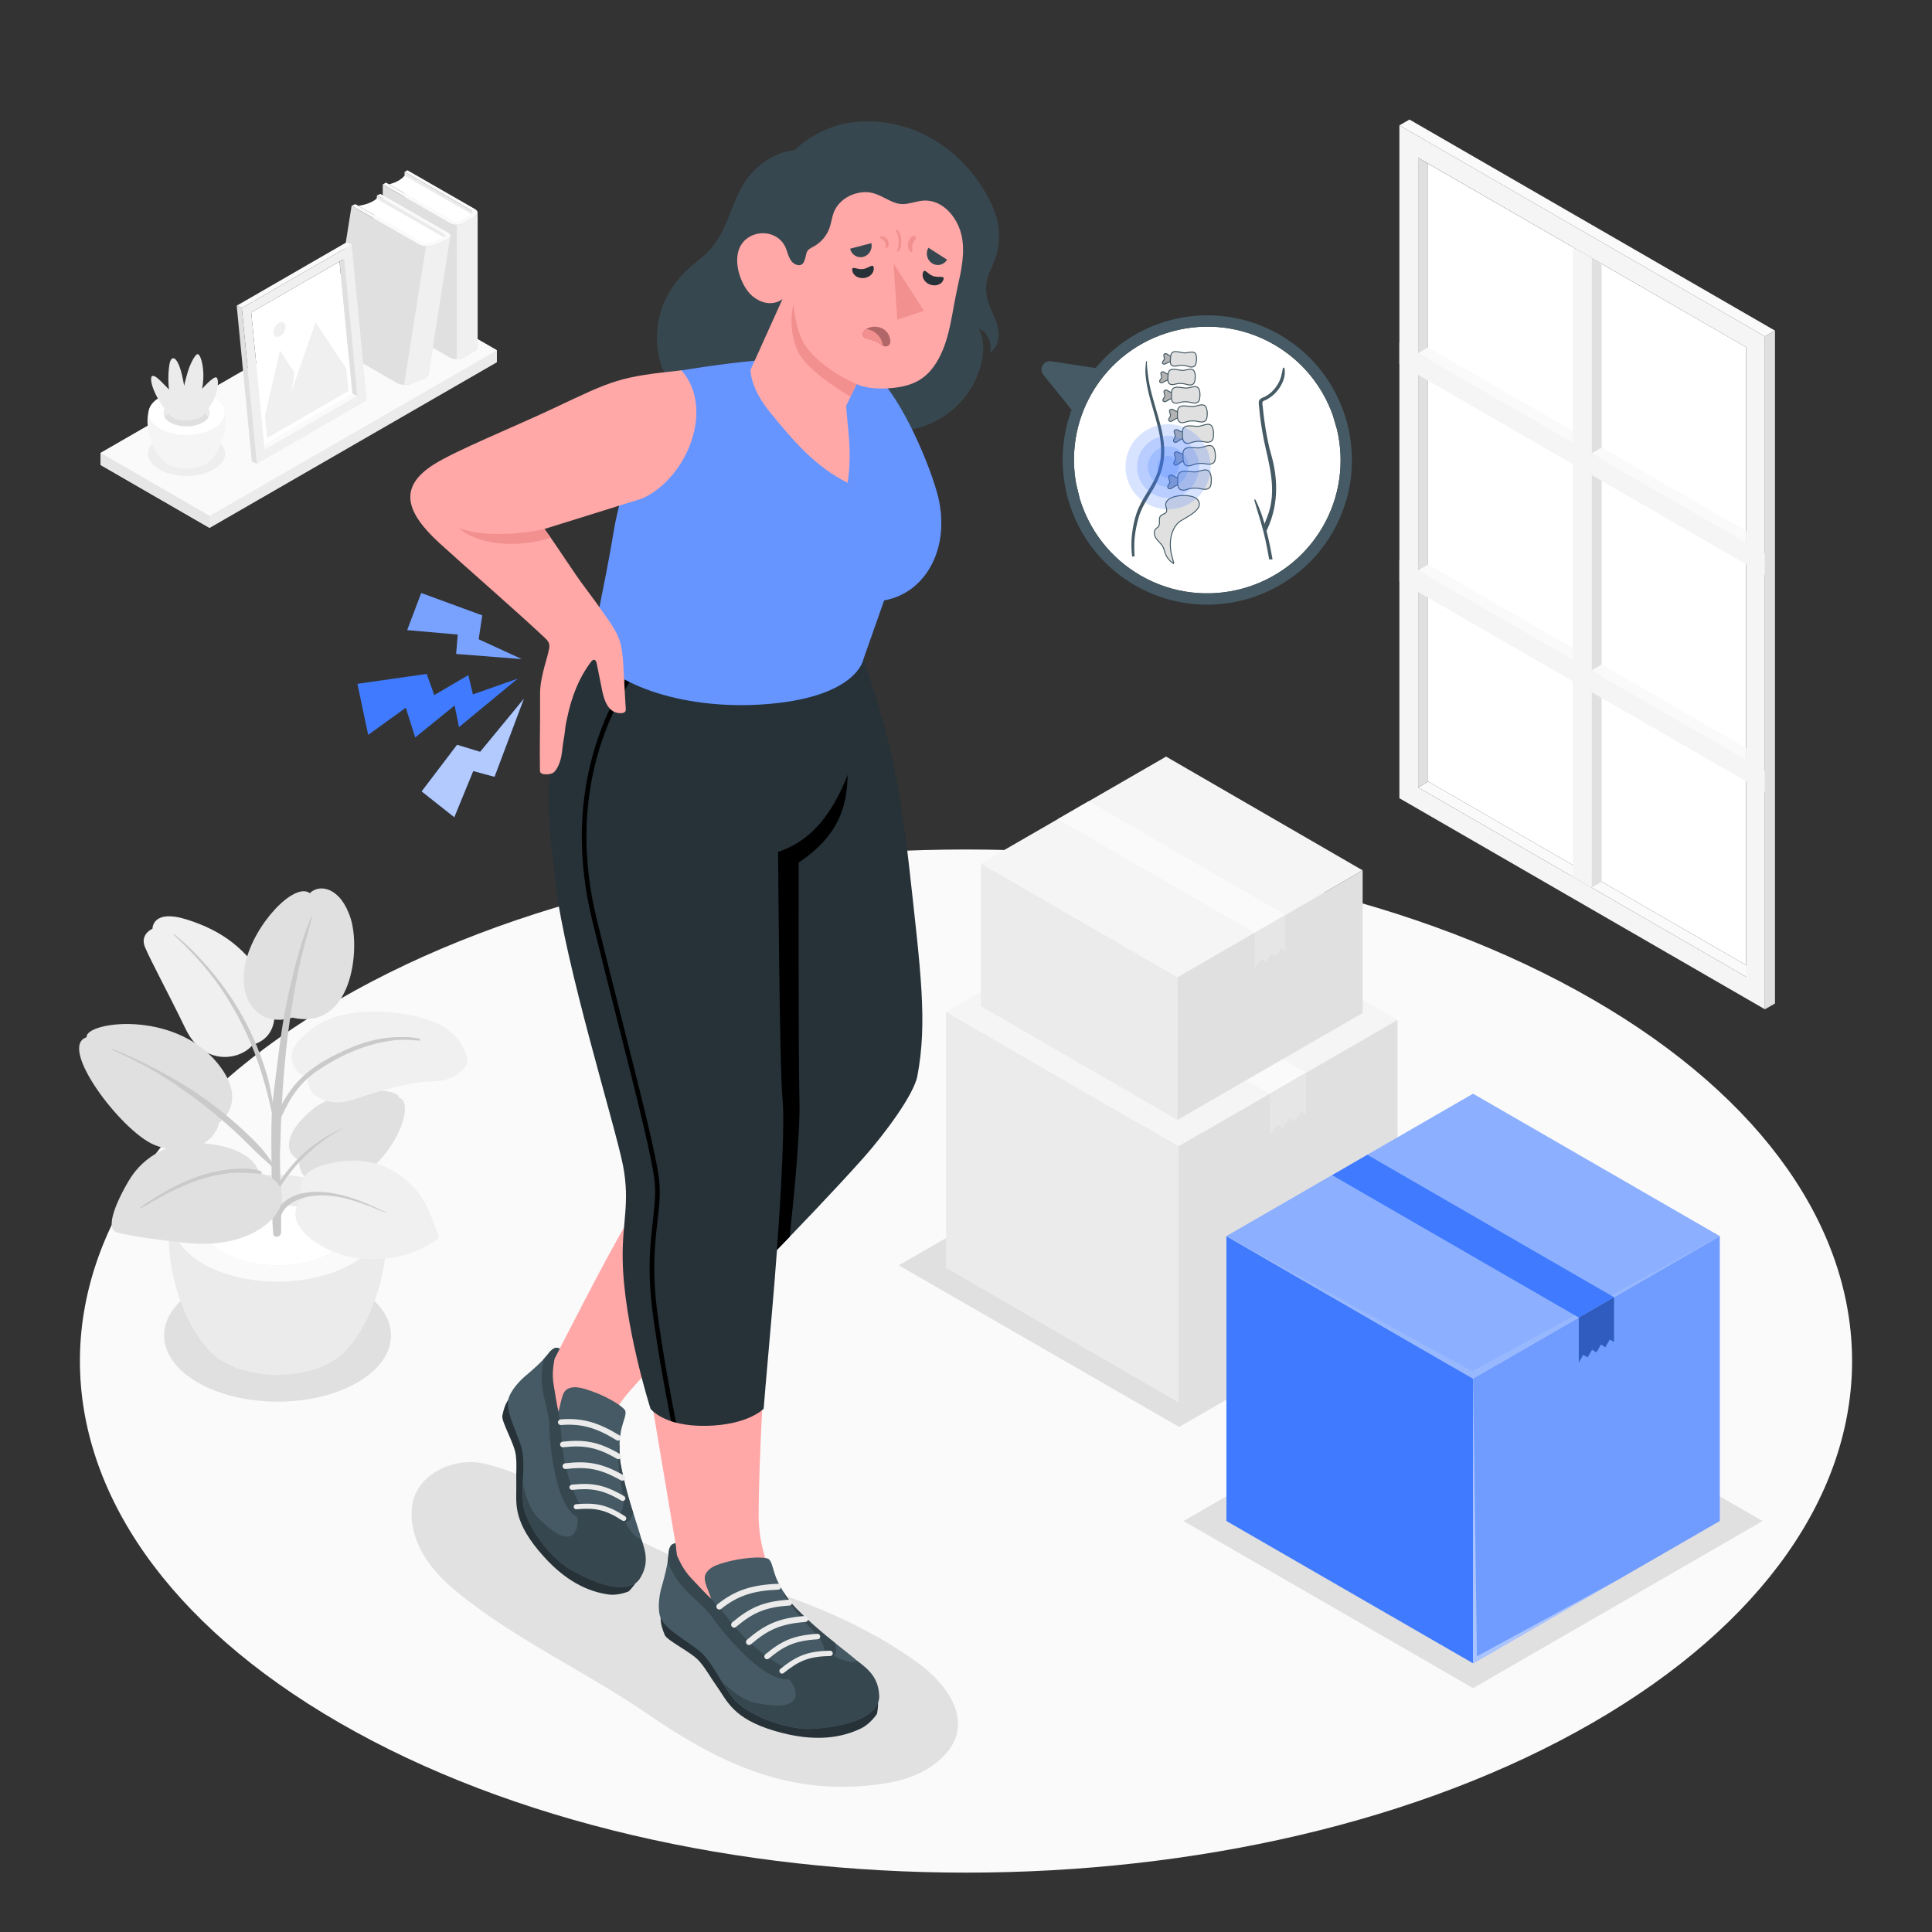 <svg xmlns="http://www.w3.org/2000/svg" viewBox="0 0 500 500"><rect x="0" y="0" width="500" height="500" fill="#333333" stroke="none"/><g id="freepik--Floor--inject-18"><path id="freepik--Floor-2--inject-18" d="M87.846,258.624c-89.552,51.703-89.55,135.531,.005,187.234,89.555,51.703,234.75,51.703,324.303,0,89.552-51.703,89.55-135.531-.005-187.234-89.555-51.703-234.75-51.703-324.303,0Z" style="fill:#fafafa;"></path></g><g id="freepik--Shelf--inject-18"><g id="freepik--Shelf-2--inject-18"><g><polygon points="128.595 90.654 100.366 74.354 26.021 117.23 26.022 120.328 54.251 136.628 128.595 93.752 128.595 90.654" style="fill:#ebebeb;"></polygon><polygon points="54.251 133.53 128.595 90.654 100.366 74.354 26.021 117.23 54.251 133.53" style="fill:#fafafa;"></polygon><polygon points="54.251 133.53 54.251 136.628 26.022 120.328 26.021 117.23 54.251 133.53" style="fill:#e6e6e6;"></polygon></g><g><polygon points="104.701 44.491 123.008 55.067 123.008 89.894 104.701 79.32 104.701 44.491" style="fill:#ebebeb;"></polygon><path d="M122.419,55.645l-17.718-10.168c-.913,1.055-2.266,1.791-4.051,2.215l17.567,10.124s1.135-.265,4.202-2.171Z" style="fill:#fff;"></path><path d="M116.515,57.756c.94,.539,2.465,.539,3.405,0l2.983-1.712c.94-.54,.94-1.414,0-1.954l-17.462-10.021-.74,.422,17.174,9.918c.564,.324,.564,.848,0,1.171l-2.772,1.573c-.565,.323-1.479,.323-2.043,0l-17.168-9.899-.838,.481,17.462,10.021Z" style="fill:#fafafa;"></path><path d="M99.055,47.734v34.827l17.46,10.02c.939,.539,2.465,.539,3.405,0l2.984-1.712c.468-.27,.704-.622,.704-.977V55.065c0,.356-.236,.707-.704,.977l-2.984,1.716c-.94,.539-2.465,.539-3.405,0l-17.46-10.024Z" style="fill:#e0e0e0;"></path><path d="M118.217,58.162c.616,0,1.233-.135,1.702-.404l2.984-1.716c.468-.27,.704-.621,.704-.977v34.828c0,.355-.236,.707-.704,.977l-2.984,1.712c-.47,.27-1.086,.404-1.702,.405V58.162Z" style="fill:#f0f0f0;"></path></g><g><polygon points="97.591 50.541 115.897 61.115 110.211 96.996 91.905 86.422 97.591 50.541" style="fill:#ebebeb;"></polygon><path d="M115.174,61.617l-17.727-10.173c-1.143,.921-2.717,1.53-4.715,1.831l17.57,10.126s1.269-.188,4.872-1.784Z" style="fill:#fff;"></path><path d="M108.466,63.263c.941,.54,2.593,.614,3.691,.165l3.484-1.423c1.098-.449,1.226-1.25,.285-1.79l-17.47-10.026-.864,.351,17.173,9.918c.564,.324,.488,.804-.171,1.073l-3.235,1.306c-.659,.268-1.651,.224-2.215-.1l-17.169-9.9-.978,.399,17.47,10.026Z" style="fill:#fafafa;"></path><path d="M90.997,53.236l-5.686,35.881,17.468,10.025c.94,.54,2.594,.614,3.691,.166l3.485-1.422c.547-.224,.854-.535,.905-.861l5.686-35.88c-.052,.326-.359,.636-.905,.86l-3.485,1.426c-1.097,.448-2.751,.374-3.691-.165l-17.468-10.029Z" style="fill:#e0e0e0;"></path><path d="M110.252,63.717c.668,.03,1.356-.063,1.904-.288l3.485-1.426c.547-.224,.854-.535,.905-.86l-5.686,35.88c-.052,.326-.359,.636-.905,.861l-3.485,1.422c-.549,.224-1.236,.318-1.905,.288l5.685-35.877Z" style="fill:#f0f0f0;"></path></g><g id="freepik--Picture--inject-18"><g id="freepik--Frame--inject-18"><polygon points="67.172 115.718 68.469 116.343 92.488 102.476 91.191 101.85 67.172 115.718" style="fill:#fafafa;"></polygon><polygon points="91.191 101.85 68.342 115.039 65.019 80.863 87.868 67.682 91.191 101.85" style="fill:#fff;"></polygon><path d="M91.012,63.306l-28.437,16.418,3.92,40.309,28.436-16.418-3.92-40.309Zm1.476,39.17l-24.018,13.867-3.45-35.48,24.018-13.867,3.45,35.48Z" style="fill:#f0f0f0;"></path><polygon points="92.488 102.476 91.191 101.85 87.868 67.682 89.037 66.996 92.488 102.476" style="fill:#e0e0e0;"></polygon><polygon points="91.012 63.306 89.697 62.698 61.26 79.116 62.575 79.724 91.012 63.306" style="fill:#fafafa;"></polygon><polygon points="61.26 79.116 62.575 79.724 66.495 120.032 65.181 119.425 61.26 79.116" style="fill:#e0e0e0;"></polygon></g><g id="freepik--Land--inject-18"><polygon points="90.186 101.2 69.122 113.362 68.562 107.605 72.479 90.691 76.214 96.463 75.44 101.325 81.668 83.38 89.626 95.444 90.186 101.2" style="fill:#f0f0f0;"></polygon><path d="M72.156,83.57c-.86,.497-1.484,1.662-1.392,2.603,.092,.941,.863,1.301,1.724,.804,.86-.497,1.484-1.662,1.392-2.603-.092-.941-.863-1.301-1.724-.804Z" style="fill:#f0f0f0;"></path></g></g><g id="freepik--Pot--inject-18"><path id="freepik--Shadow--inject-18" d="M55.34,113.345c3.897,2.25,3.897,5.898,0,8.148-3.897,2.25-10.215,2.25-14.112,0-3.897-2.25-3.897-5.898,0-8.148,3.897-2.25,10.215-2.25,14.112,0Z" style="opacity:.05;"></path><g><path d="M41.939,119.021c-3.394-3.463-5.388-12.11-2.077-14.856h16.843c3.309,2.746,1.318,11.388-2.074,14.853-.029,.032-.062,.063-.093,.095-.039,.039-.078,.077-.117,.114-.096,.093-.198,.184-.307,.273-.027,.022-.054,.042-.081,.064-.083,.065-.165,.13-.256,.193-.144,.103-.291,.198-.439,.28-2.792,1.612-7.318,1.612-10.11,0h0c-.149-.083-.296-.179-.442-.282-.084-.059-.16-.12-.238-.18-.034-.027-.067-.051-.1-.079-.106-.086-.204-.174-.296-.263-.046-.043-.09-.087-.135-.132-.025-.027-.054-.053-.078-.08Z" style="fill:#f5f5f5;"></path><path d="M55.242,102.846c3.843,2.219,3.843,5.816,0,8.035-3.843,2.219-10.074,2.219-13.917,0-3.843-2.219-3.843-5.816,0-8.035,3.843-2.219,10.074-2.219,13.917,0Z" style="fill:#fff;"></path><path d="M52.517,104.42c2.338,1.35,2.338,3.538,0,4.889-2.338,1.35-6.128,1.35-8.467,0-2.338-1.35-2.338-3.539,0-4.889,2.338-1.35,6.129-1.35,8.467,0Z" style="fill:#ebebeb;"></path><path d="M44.05,106.74c2.338-1.35,6.129-1.35,8.467,0,.65,.375,1.112,.816,1.401,1.284-.289,.469-.751,.909-1.401,1.284-2.338,1.35-6.128,1.35-8.467,0-.649-.375-1.112-.816-1.401-1.284,.289-.468,.751-.909,1.401-1.284Z" style="fill:#e0e0e0;"></path></g><path d="M52.001,108.024s1.648-1.57,3.062-4.071c1.414-2.501,1.675-5.851,.944-6.265-.731-.413-3.707,2.928-3.707,2.928,0,0,.438-2.041,.313-4.269-.125-2.227-.668-4.251-1.306-4.66-.638-.409-2.065,2.402-2.677,4.438-.612,2.037-.978,3.71-.978,3.71,0,0-.418-2.752-1.097-4.686-.742-2.114-1.416-2.592-1.938-2.383-.522,.209-.867,1.195-1.019,4.011-.107,1.972,.126,4.03,.126,4.03,0,0-1.049-1.154-2.214-2.273-1.279-1.229-1.827-1.398-2.192-1.164-.366,.234-.467,2.146,1.515,5.73,1.748,3.162,3.74,4.923,3.74,4.923,0,0,2.742,1.769,7.428,0Z" style="fill:#ebebeb;"></path></g></g></g><g id="freepik--Window--inject-18"><g id="freepik--Window-2--inject-18"><g id="freepik--Window-3--inject-18"><g id="freepik--Frame-2--inject-18"><polygon points="454.476 251.267 451.904 252.8 367.015 203.778 369.585 202.244 454.476 251.267" style="fill:#fafafa;"></polygon><polygon points="369.585 202.244 451.904 249.775 451.903 89.862 369.584 42.348 369.585 202.244" style="fill:#fff;"></polygon><path d="M362.161,206.578l94.596,54.626V87.061l-94.596-54.625V206.578Zm4.853-165.738l84.889,49.022V252.8l-84.889-49.022V40.839Z" style="fill:#f5f5f5;"></path><polygon points="367.015 203.778 369.585 202.244 369.584 42.348 367.014 40.839 367.015 203.778" style="fill:#e0e0e0;"></polygon><polygon points="451.904 193.618 451.904 196.636 367.015 147.614 369.585 146.079 451.904 193.618" style="fill:#fafafa;"></polygon><polygon points="451.904 137.423 451.904 140.441 367.015 91.419 369.585 89.884 451.904 137.423" style="fill:#fafafa;"></polygon><polygon points="362.16 32.435 364.772 30.941 459.367 85.566 456.756 87.061 362.16 32.435" style="fill:#fafafa;"></polygon><polygon points="459.367 85.566 456.756 87.061 456.756 261.203 459.367 259.709 459.367 85.566" style="fill:#e0e0e0;"></polygon><polygon points="414.498 68.266 411.887 66.758 411.887 229.705 414.498 228.211 414.498 68.266" style="fill:#e0e0e0;"></polygon></g><polygon points="407.034 63.97 411.887 66.758 411.887 229.705 407.035 226.895 407.034 63.97" style="fill:#f5f5f5;"></polygon><g><polygon points="362.161 88.618 362.161 94.214 456.756 148.839 456.756 143.243 362.161 88.618" style="fill:#f5f5f5;"></polygon><polygon points="362.161 144.8 362.161 150.396 456.756 205.021 456.756 199.425 362.161 144.8" style="fill:#f5f5f5;"></polygon></g><polygon points="411.887 117.337 414.498 115.827 451.904 137.423 451.904 140.441 411.887 117.337" style="fill:#fafafa;"></polygon><polygon points="411.887 173.502 414.498 171.991 451.904 193.588 451.904 196.606 411.887 173.502" style="fill:#fafafa;"></polygon></g></g></g><g id="freepik--Shadows--inject-18"><polygon id="freepik--Shadow-2--inject-18" points="373.865 329.618 305.162 369.299 232.587 327.452 301.474 287.875 373.865 329.618" style="fill:#e0e0e0;"></polygon><path id="freepik--Shadow-3--inject-18" d="M109.909,402.89c.433,.701,.899,1.38,1.39,2.033,3.255,4.329,7.591,7.706,11.949,10.922,13.901,10.26,29.762,17.737,44.049,27.546,17.074,11.723,34.293,20.566,56.11,18.811,6.073-.488,12.393-1.505,17.55-5.026,12.772-8.721,5.796-20.093-3.276-26.727-13.665-9.991-29.676-16.337-45.906-21.19-13.518-4.042-26.057-9.918-38.148-17.149-8.922-5.335-18.069-10.931-28.3-13.334-7.576-1.78-17.583,2.518-18.687,11.005-.593,4.56,.833,9.171,3.268,13.109Z" style="opacity:.1;"></path><path id="freepik--Shadow-4--inject-18" d="M92.588,333.484c11.466,6.695,11.465,17.549,0,24.243-11.466,6.695-30.057,6.695-41.523,0-11.466-6.694-11.466-17.548,0-24.243,11.466-6.695,30.056-6.695,41.522,0Z" style="fill:#e0e0e0;"></path></g><g id="freepik--Plant--inject-18"><g id="freepik--Plant-2--inject-18"><g id="freepik--Pot-2--inject-18"><path d="M54.211,349.571c-9.423-9.724-14.959-34.296-5.767-42.009h46.769c9.189,7.71,3.66,32.269-5.759,41.999-.081,.091-.173,.178-.257,.268-.108,.108-.216,.217-.325,.321-.266,.261-.549,.516-.852,.766-.075,.063-.15,.118-.226,.179-.231,.182-.459,.367-.711,.543-.402,.288-.807,.557-1.218,.787-7.752,4.526-20.32,4.526-28.071,0h-.002c-.414-.232-.823-.503-1.226-.793-.235-.165-.446-.336-.662-.506-.093-.074-.186-.144-.278-.22-.293-.242-.565-.488-.822-.74-.126-.119-.25-.245-.374-.37-.071-.075-.15-.148-.218-.225Z" style="fill:#ebebeb;"></path><path d="M91.151,304.456c10.671,6.23,10.671,16.332,0,22.562-10.672,6.23-27.973,6.23-38.644,0-10.671-6.23-10.671-16.332,0-22.562,10.671-6.231,27.972-6.231,38.643,0Z" style="fill:#fafafa;"></path><path d="M86.018,307.453c7.837,4.576,7.837,11.993,0,16.569-7.836,4.575-20.542,4.575-28.379,0-7.836-4.575-7.836-11.993,0-16.569,7.836-4.575,20.542-4.575,28.378,0Z" style="fill:#ebebeb;"></path><path d="M57.64,315.316c7.836-4.576,20.542-4.576,28.378,0,2.177,1.271,3.726,2.765,4.694,4.353-.968,1.588-2.517,3.082-4.694,4.353-7.836,4.575-20.542,4.575-28.378,0-2.177-1.271-3.727-2.765-4.694-4.353,.967-1.587,2.517-3.082,4.694-4.352Z" style="fill:#fff;"></path></g><g><path d="M65.427,270.357c-3.156,3.99-12.64,5.745-17.367-4.025-4.434-9.165-9.124-17.813-10.532-21.194-1.407-3.381,1.934-4.785,1.934-4.785,0,0-.123-5.211,8.941-2.365,8.972,2.816,15.677,7.711,20.17,16.052,4.429,8.221,2.653,14.709-3.147,16.318Z" style="fill:#f0f0f0;"></path><g><path d="M70.249,283.384c-.3-1.75-.668-3.49-1.163-5.196-.985-3.392-2.226-6.698-3.69-9.912-2.983-6.548-6.91-12.606-11.629-18.038-2.653-3.054-5.521-5.971-8.704-8.476-.096-.076-.151,.13-.086,.191,5.302,4.899,10.039,10.239,13.869,16.377,3.727,5.972,6.691,12.374,8.758,19.105,.577,1.881,1.136,3.773,1.635,5.676,.507,1.934,.862,3.901,1.342,5.84,.048,.194,.361,.291,.357,.022-.03-1.869-.375-3.75-.69-5.589Z" style="fill:#e0e0e0;"></path><path d="M70.249,283.384c-.3-1.75-.668-3.49-1.163-5.196-.985-3.392-2.226-6.698-3.69-9.912-2.983-6.548-6.91-12.606-11.629-18.038-2.653-3.054-5.521-5.971-8.704-8.476-.096-.076-.151,.13-.086,.191,5.302,4.899,10.039,10.239,13.869,16.377,3.727,5.972,6.691,12.374,8.758,19.105,.577,1.881,1.136,3.773,1.635,5.676,.507,1.934,.862,3.901,1.342,5.84,.048,.194,.361,.291,.357,.022-.03-1.869-.375-3.75-.69-5.589Z" style="opacity:.1;"></path></g><path d="M75.711,263.356c-8.23,2.545-14.344-3.878-12.227-13.953,2.116-10.074,12.698-21.256,16.695-18.252,2.495-2.495,7.995-1.6,10.582,6.581,2.587,8.181,.235,29.193-15.05,25.623Z" style="fill:#e0e0e0;"></path><g><path d="M80.538,237.28c-2.45,5.783-4.052,11.991-5.471,18.099-1.451,6.245-2.414,12.591-3.177,18.953-1.477,12.309-1.729,11.626-1.65,24.011,.022,3.427,.072,6.854,.137,10.281,.067,3.524,.011,7.095,.313,10.606,.116,1.347,2.031,.988,2.055-.245,.121-6.169-.217-12.365-.28-18.537-.062-6.1-.041,.928,.114-5.172,.316-12.419,1.223-24.841,3.331-37.094,.588-3.414,1.238-6.824,2.034-10.197,.838-3.549,1.864-7.046,2.797-10.57,.037-.14-.124-.324-.205-.134Z" style="fill:#e0e0e0;"></path><path d="M80.538,237.28c-2.45,5.783-4.052,11.991-5.471,18.099-1.451,6.245-2.414,12.591-3.177,18.953-1.477,12.309-1.729,11.626-1.65,24.011,.022,3.427,.072,6.854,.137,10.281,.067,3.524,.011,7.095,.313,10.606,.116,1.347,2.031,.988,2.055-.245,.121-6.169-.217-12.365-.28-18.537-.062-6.1-.041,.928,.114-5.172,.316-12.419,1.223-24.841,3.331-37.094,.588-3.414,1.238-6.824,2.034-10.197,.838-3.549,1.864-7.046,2.797-10.57,.037-.14-.124-.324-.205-.134Z" style="opacity:.1;"></path></g><path d="M56.663,290.584c-1.055,5.328-8.354,9.169-16.787,5.68-8.433-3.49-25.062-25.407-17.467-27.822-.414-3.98,22.558-7.247,33.921,6.759,8.26,10.181,.333,15.384,.333,15.384Z" style="fill:#e0e0e0;"></path><g><path d="M68.719,298.494c-1.045-1.347-2.216-2.571-3.425-3.768-2.463-2.439-5.047-4.743-7.741-6.924-5.51-4.458-11.501-8.188-17.79-11.438-3.482-1.8-7.052-3.543-10.74-4.884-.102-.037-.062,.159,.002,.189,3.069,1.45,6.142,2.859,9.109,4.515,3.072,1.715,6.043,3.624,8.928,5.636,5.555,3.874,10.82,8.159,15.704,12.852,1.387,1.332,2.706,2.733,4.107,4.051,1.454,1.368,3.019,2.629,4.411,4.061,.202,.208,.565,.115,.346-.187-.985-1.357-1.88-2.775-2.91-4.104Z" style="fill:#e0e0e0;"></path><path d="M68.719,298.494c-1.045-1.347-2.216-2.571-3.425-3.768-2.463-2.439-5.047-4.743-7.741-6.924-5.51-4.458-11.501-8.188-17.79-11.438-3.482-1.8-7.052-3.543-10.74-4.884-.102-.037-.062,.159,.002,.189,3.069,1.45,6.142,2.859,9.109,4.515,3.072,1.715,6.043,3.624,8.928,5.636,5.555,3.874,10.82,8.159,15.704,12.852,1.387,1.332,2.706,2.733,4.107,4.051,1.454,1.368,3.019,2.629,4.411,4.061,.202,.208,.565,.115,.346-.187-.985-1.357-1.88-2.775-2.91-4.104Z" style="opacity:.1;"></path></g><path d="M77.489,300.244c-4.415-1.943-3.576-7.536,3.51-13.23,7.085-5.694,22.204-5.855,22.343-2.853,3.232,.624,1.279,10.749-7.673,18.67-8.952,7.921-18.954,3.749-18.181-2.587Z" style="fill:#e0e0e0;"></path><g><path d="M88.447,292.09c-3.45,1.585-6.6,3.532-9.459,6.048-2.84,2.499-5.25,5.413-7.239,8.628-.227,.367,.345,1.078,.591,.679,3.885-6.302,9.576-11.754,16.114-15.256,.04-.022,.058-.128-.007-.098Z" style="fill:#e0e0e0;"></path><path d="M88.447,292.09c-3.45,1.585-6.6,3.532-9.459,6.048-2.84,2.499-5.25,5.413-7.239,8.628-.227,.367,.345,1.078,.591,.679,3.885-6.302,9.576-11.754,16.114-15.256,.04-.022,.058-.128-.007-.098Z" style="opacity:.1;"></path></g><path d="M78.394,309.985c-5.12,5.029,.54,11.26,8.84,14.343,8.3,3.083,17.487,1.001,21.493-.998,4.006-1.998,4.828-3.001,4.828-3.001,0,0-1.957-6.601-4.236-10.163-3.206-5.009-10.309-10.98-20.94-9.621-10.632,1.36-11.497,5.779-9.985,9.439Z" style="fill:#f0f0f0;"></path><g><path d="M99.881,313.762c-4.164-2.006-8.447-3.94-13.013-4.819-4.453-.857-9.932-.894-13.537,2.276-1.397,1.229-3.256,3.894-2.118,5.783,.113,.188,.674,.537,.8,.163,.395-1.178,.516-2.406,1.146-3.498,.655-1.135,1.649-1.983,2.784-2.616,2.788-1.552,6.29-1.901,9.43-1.601,5.068,.485,9.836,2.519,14.501,4.429,.051,.021,.049-.097,.008-.118Z" style="fill:#e0e0e0;"></path><path d="M99.881,313.762c-4.164-2.006-8.447-3.94-13.013-4.819-4.453-.857-9.932-.894-13.537,2.276-1.397,1.229-3.256,3.894-2.118,5.783,.113,.188,.674,.537,.8,.163,.395-1.178,.516-2.406,1.146-3.498,.655-1.135,1.649-1.983,2.784-2.616,2.788-1.552,6.29-1.901,9.43-1.601,5.068,.485,9.836,2.519,14.501,4.429,.051,.021,.049-.097,.008-.118Z" style="opacity:.1;"></path></g><path d="M79.799,278.3c-1.28,4.498,4.46,8.697,11.602,6.292,7.142-2.406,14.558-4.637,20.647-4.712,6.088-.075,9.947-4.08,8.693-6.784-1.254-2.703-2.73-9.113-18.241-10.944-15.511-1.832-22.508,3.643-25.746,7.926-3.238,4.283,.459,8.974,3.045,8.222Z" style="fill:#f0f0f0;"></path><g><path d="M108.619,268.846c-1.601-.425-3.356-.474-5.005-.458-1.618,.015-3.238,.134-4.836,.397-3.147,.517-6.204,1.544-9.114,2.835-5.452,2.418-10.862,5.574-14.405,10.486-1.868,2.59-3.493,5.532-4.564,8.546-.206,.579,.916,.906,1.171,.387,1.238-2.528,2.311-5.079,3.877-7.437,1.598-2.405,3.572-4.531,5.942-6.189,4.906-3.434,10.592-6.226,16.454-7.529,1.726-.384,3.482-.678,5.25-.773,1.778-.096,3.504,.103,5.273,.198,.235,.013,.125-.417-.041-.461Z" style="fill:#e0e0e0;"></path><path d="M108.619,268.846c-1.601-.425-3.356-.474-5.005-.458-1.618,.015-3.238,.134-4.836,.397-3.147,.517-6.204,1.544-9.114,2.835-5.452,2.418-10.862,5.574-14.405,10.486-1.868,2.59-3.493,5.532-4.564,8.546-.206,.579,.916,.906,1.171,.387,1.238-2.528,2.311-5.079,3.877-7.437,1.598-2.405,3.572-4.531,5.942-6.189,4.906-3.434,10.592-6.226,16.454-7.529,1.726-.384,3.482-.678,5.25-.773,1.778-.096,3.504,.103,5.273,.198,.235,.013,.125-.417-.041-.461Z" style="opacity:.1;"></path></g><path d="M67.08,303.654c-1.211-4.626-7.074-7.222-14.738-7.794-7.664-.573-15.053,2.928-19.063,9.783-4.009,6.855-5.674,12.312-3.237,13.208,2.437,.895,12.732,2.322,19.381,2.912,6.649,.59,14.948-.605,20.369-5.657,5.421-5.052,3.634-11.388-2.711-12.452Z" style="fill:#e0e0e0;"></path><g><path d="M67.366,303.043c-2.602-.838-5.594-.69-8.276-.386-2.662,.303-5.282,.928-7.813,1.8-2.676,.922-5.257,2.121-7.738,3.48-1.298,.711-2.573,1.465-3.821,2.261-1.161,.74-2.385,1.464-3.428,2.368-.04,.035-.033,.196,.043,.162,1.259-.563,2.437-1.359,3.638-2.035,1.297-.73,2.602-1.444,3.929-2.117,2.48-1.256,5.026-2.378,7.668-3.252,2.635-.872,5.364-1.488,8.13-1.74,2.608-.237,5.156,.029,7.756,.198,.535,.035,.232-.635-.087-.738Z" style="fill:#e0e0e0;"></path><path d="M67.366,303.043c-2.602-.838-5.594-.69-8.276-.386-2.662,.303-5.282,.928-7.813,1.8-2.676,.922-5.257,2.121-7.738,3.48-1.298,.711-2.573,1.465-3.821,2.261-1.161,.74-2.385,1.464-3.428,2.368-.04,.035-.033,.196,.043,.162,1.259-.563,2.437-1.359,3.638-2.035,1.297-.73,2.602-1.444,3.929-2.117,2.48-1.256,5.026-2.378,7.668-3.252,2.635-.872,5.364-1.488,8.13-1.74,2.608-.237,5.156,.029,7.756,.198,.535,.035,.232-.635-.087-.738Z" style="opacity:.1;"></path></g></g></g></g><g id="freepik--Boxes--inject-18"><g id="freepik--Box--inject-18"><g><polygon points="244.816 261.869 301.513 229.135 361.679 263.958 304.981 296.692 244.816 261.869" style="fill:#f5f5f5;"></polygon><polygon points="304.981 362.935 244.816 328.112 244.816 261.869 304.981 296.691 304.981 362.935" style="fill:#ebebeb;"></polygon><polygon points="304.981 362.935 361.679 330.201 361.679 263.958 304.981 296.692 304.981 362.935" style="fill:#e0e0e0;"></polygon></g><g><polygon points="338.038 277.597 277.824 242.803 268.382 248.263 328.605 283.052 338.038 277.597" style="fill:#fafafa;"></polygon><polygon points="338.038 277.597 338.038 288.508 336.728 287.742 334.967 290.291 333.871 289.352 331.943 292.037 330.706 291.051 328.606 293.964 328.605 283.052 338.038 277.597" style="fill:#e6e6e6;"></polygon></g></g><g id="freepik--Box-2--inject-18"><g><polygon points="253.84 223.483 301.781 195.804 352.655 225.249 304.714 252.928 253.84 223.483" style="fill:#f5f5f5;"></polygon><polygon points="304.713 289.833 253.839 260.388 253.839 223.483 304.714 252.928 304.713 289.833" style="fill:#ebebeb;"></polygon><polygon points="304.714 289.833 352.655 262.154 352.655 225.249 304.714 252.928 304.714 289.833" style="fill:#e0e0e0;"></polygon></g><g><polygon points="332.666 236.782 281.75 207.361 273.767 211.978 324.689 241.395 332.666 236.782" style="fill:#fafafa;"></polygon><polygon points="332.666 236.782 332.666 246.008 331.557 245.36 330.069 247.515 329.142 246.721 327.511 248.992 326.466 248.158 324.69 250.622 324.689 241.395 332.666 236.782" style="fill:#e6e6e6;"></polygon></g></g><g id="freepik--Box-3--inject-18"><polygon points="381.23 350.372 306.298 393.635 381.238 436.898 456.163 393.635 381.23 350.372" style="fill:#e0e0e0;"></polygon><g id="freepik--Box-4--inject-18"><g id="freepik--Box-5--inject-18"><g id="freepik--Box-6--inject-18"><g id="freepik--Front_Box--inject-18"><polygon points="317.396 319.924 317.395 393.634 381.235 430.471 381.236 356.779 317.396 319.924" style="fill:#407BFF;"></polygon><g><polygon points="381.236 356.779 381.235 430.471 445.065 393.634 445.065 319.924 381.236 356.779" style="fill:#407BFF;"></polygon><polygon points="381.236 356.779 381.235 430.471 445.065 393.634 445.065 319.924 381.236 356.779" style="fill:#fff; opacity:.25;"></polygon><polygon points="381.237 356.779 382.236 428.644 419.077 408.632 381.235 430.471 381.237 356.779" style="fill:#fff; opacity:.4;"></polygon></g></g></g><polygon points="381.23 283.069 317.396 319.924 381.237 356.779 445.065 319.924 381.23 283.069" style="fill:#407BFF;"></polygon><polygon points="381.23 283.069 317.396 319.924 381.237 356.779 445.065 319.924 381.23 283.069" style="fill:#fff; opacity:.4;"></polygon><polygon points="317.396 319.924 381.028 354.885 445.065 319.924 381.237 356.779 317.396 319.924" style="fill:#fff; opacity:.1;"></polygon><polygon points="344.754 304.133 408.588 340.986 417.711 335.719 353.88 298.864 344.754 304.133" style="fill:#407BFF;"></polygon><g><polygon points="417.708 335.719 417.708 347.308 416.607 346.679 415.461 348.656 414.316 347.982 413.171 349.981 412.025 349.307 410.88 351.283 409.734 350.632 408.588 352.609 408.588 340.997 417.708 335.719" style="fill:#407BFF;"></polygon><polygon points="417.708 335.719 417.708 347.308 416.607 346.679 415.461 348.656 414.316 347.982 413.171 349.981 412.025 349.307 410.88 351.283 409.734 350.632 408.588 352.609 408.588 340.997 417.708 335.719" style="opacity:.25;"></polygon></g></g></g></g></g><g id="freepik--Character--inject-18"><g id="freepik--Character-2--inject-18"><g id="freepik--Bottom--inject-18"><g><g><path d="M163.981,405.707c.722-1.292,.66-3.309,.358-4.694-.493-2.27-1.703-4.306-2.722-6.393-4.039-8.272-5.171-17.929-3.154-26.91,.897-3.995,3.976-7.086,6.627-10.081,5.745-6.491,12.032-12.506,18.345-18.435l-21.766-21.773c-4.396,7.266-16.807,31.607-16.807,31.607l-1.358,2.608c-.447,.563-.697,1.234-1.096,1.801-.512,.727-1.338,1.35-1.968,1.978-1.304,1.302-2.609,2.605-3.913,3.907-1.145,1.143-2.33,2.35-2.815,3.894-.906,2.881,.853,5.827,1.84,8.681,1.605,4.641,1.173,9.697,1.415,14.601,.066,1.326,.184,2.658,.536,3.939,.659,2.394,2.106,4.495,3.713,6.388,3.657,4.309,8.279,7.793,13.428,10.124,1.691,.766,3.628,.972,5.477,.72,1.286-.176,3.162-.734,3.862-1.961Z" style="fill:#ffa8a7;"></path><g><path d="M131.51,362.295c-.86,1.308-1.191,2.588-1.502,4.084-.311,1.495,3.161,7.271,3.486,10.217,.326,2.946,.031,3.888,.124,7.71,.104,4.236-1.11,8.639,5.664,16.861,6.864,8.332,13.289,10.794,18.177,11.479,2.569,.36,5.231-.794,5.231-.794,0,0,4.37-4.072,2.325-6.805-2.045-2.733-33.505-42.751-33.505-42.751Z" style="fill:#263238;"></path><path d="M161.843,365.178c.254,1.028-.439,2.251-.985,4.473-.509,2.073-.836,6.057-.191,9.469,3.053,16.15,8.707,22.334,4.793,29.463-1.428,2.602-6.709,3.986-17.881-2.405-5.707-3.266-11.883-12.257-12.253-17.322-.369-5.065,.437-8.792-.028-12.615-.466-3.822-4.477-10.217-3.789-13.945,.574-2.515,3.283-5.209,4.346-6.096,2.136-1.783,4.47-3.886,5.584-5.305,1.204-1.534,2.059-2.535,3.423-1.865l-1.358,2.608c-1.133,4.69-.964,5.654-.727,7.724,.314,2.742,1.29,3.889,1.742,6.04,.899-3.107,.826-5.604,2.973-6.197,1.173-.324,2.404-.412,6.431,1.126,4.027,1.538,7.694,3.936,7.92,4.849Z" style="fill:#455a64;"></path><path d="M147.662,406.214c-5.707-3.265-11.883-12.257-12.253-17.322-.134-1.831-.112-3.483-.054-5.033,.061,.327,.097,.672,.162,.948,.145,.615,.307,1.226,.49,1.831,.702,2.327,1.709,4.762,3.511,6.46,1.604,1.512,5.457,5.373,8.008,4.449,1.444-.523,2.074-2.403,1.971-4.214-.044-.765-.403-2.729-.403-2.729,0,0,4.027-.718,7.606-.008,4.622,.916,4.708,1.503,4.708,1.503,.184,.883,.591,2.346,1.189,3.24,.599,.896,1.432,2.033,2.254,2.479,.463,.251,.798,.384,1.117,.465,1.258,3.497,1.979,6.614-.425,10.336-1.725,2.415-6.709,3.986-17.881-2.405Z" style="fill:#37474f;"></path><path d="M160.335,373.8c-.005,.009-.011,.012-.016,.022-.327,.653-.284,1.6-.299,2.31-.076,3.531,.584,7.142,1.147,10.629,.201,1.245,.292,2.866-.167,4.041-.191,.49-.597,.983-.673,1.504-.082,.562-.032,.739,.396,1.111,.512,.444,1.325,.57,1.925,.237,.45-.251,.629-.763,.847-1.202,.146-.292,.273-.592,.387-.898-1.081-3.409-2.272-7.444-3.215-12.434-.328-1.735-.404-3.616-.332-5.32Z" style="fill:#37474f;"></path><path d="M140.261,358.23c-.192-2.014,.009-4.325,.416-6.457,.29-.316,.557-.618,.762-.88,1.204-1.534,2.059-2.535,3.423-1.865l-1.358,2.608c-.174,1.213-.736,3.717-.208,6.822,.527,3.105,.771,4.791,1.223,6.942,1.131,7.091,.63,9.82,2.416,16.225,1.787,6.405,4.693,10.012,3.972,10.71-.721,.699-2.749,.72-5.072-4.049-2.322-4.769-3.531-13.884-3.603-18.409-.072-4.525-1.537-7.09-1.971-11.647Z" style="fill:#37474f;"></path><g><path d="M148.809,390.518c.111,.062,.24,.092,.376,.08,4.715-.403,7.415,.011,11.879,2.926,.311,.187,.711,.114,.912-.191,.198-.304,.113-.713-.191-.911-4.717-3.08-7.697-3.567-12.712-3.136-.361,.032-.63,.35-.6,.712,.02,.227,.152,.417,.337,.519Z" style="fill:#ebebeb;"></path><path d="M147.735,385.51c.111,.056,.24,.081,.372,.068,4.896-.505,7.854-.083,12.707,2.779,.362,.203,.737,.082,.927-.239,.189-.322,.082-.737-.239-.926-5.118-3.011-8.343-3.494-13.535-2.959-.371,.038-.641,.37-.603,.741,.026,.239,.171,.436,.37,.536Z" style="fill:#ebebeb;"></path><path d="M146.015,380.111c.122,.06,.264,.086,.411,.069,5.392-.635,8.867-.14,14.261,2.935,.342,.202,.812,.079,1.017-.279,.203-.357,.079-.812-.28-1.017-5.677-3.229-9.459-3.792-15.173-3.119-.409,.048-.701,.419-.653,.828,.032,.263,.195,.477,.417,.584Z" style="fill:#ebebeb;"></path><path d="M145.345,374.487c.12,.059,.258,.086,.402,.07,5.29-.581,8.644-.086,13.919,2.979,.335,.194,.795,.084,.998-.265,.204-.348,.084-.795-.265-.998-5.535-3.217-9.206-3.783-14.812-3.168-.4,.044-.69,.405-.646,.806,.028,.257,.187,.469,.404,.576Z" style="fill:#ebebeb;"></path><path d="M144.791,368.718c.118,.062,.256,.092,.401,.08,5.304-.44,9.183,.732,14.381,3.935,.338,.207,.793,.105,1.005-.239,.212-.343,.105-.793-.239-1.005-5.457-3.361-9.646-4.615-15.268-4.148-.402,.034-.701,.388-.668,.79,.022,.258,.176,.474,.389,.587Z" style="fill:#ebebeb;"></path></g></g></g><g><path d="M223.469,170.529c4.464,13.822,8.636,24.953,11.848,54.019,3.012,27.259,4.718,39.943,2.104,53.906-.898,4.794-8.413,14.972-14.086,21.333-14.539,16.302-40.254,42.005-40.254,42.005,0,0-8.998-.538-15.563-8.264-8.196-9.644-5.435-16.825-5.435-16.825,0,0,2.981-5.695,12.292-23.134,11.62-21.764,21.214-25.087,21.214-25.087l-13.941-92.209c18.628,1.691,33.138,1.395,41.821-5.744Z" style="fill:#263238;"></path><path d="M204.376,320.068c1.333-12.542,2.692-27.415,2.527-34.633-.315-13.791-.218-62.191-.218-62.191,12.57-8.41,12.993-17.759,12.609-27.347-10.608-.098-21.068,1.196-31.631,1.585-.926,.034-1.846,.148-2.759,.32l10.685,70.681s-9.594,3.323-21.214,25.087c-9.31,17.439-12.292,23.134-12.292,23.134,0,0-2.762,7.181,5.435,16.825,6.566,7.725,15.563,8.264,15.563,8.264,0,0,10.146-10.142,21.296-21.724Z"></path></g></g><g><g><path d="M205.907,418.717s-9.569-11.947-9.569-26.43,1.576-39.159,1.576-39.159l-29.603,7.559,6.503,38.721,.343,3.057s-1.69,16.913,11.533,17.415c6.773,.257,19.218-1.162,19.218-1.162Z" style="fill:#ffa8a7;"></path><g><path d="M170.962,418.717c.016,1.638,.476,2.943,1.079,4.422,.603,1.479,6.987,4.468,8.989,6.836,2.001,2.368,2.295,3.358,4.607,6.621,2.562,3.617,4.078,8.149,14.756,11.334,10.821,3.228,17.835,1.616,22.479-.641,2.441-1.186,4.078-3.742,4.078-3.742,0,0,1.418-6.085-1.952-7.264-3.37-1.18-54.034-17.566-54.034-17.566Z" style="fill:#263238;"></path><path d="M198.98,403.521c.821,.744,.932,2.211,1.755,4.458,.768,2.097,2.808,5.746,5.359,8.333,12.075,12.24,20.591,14.31,21.353,22.782,.278,3.092-3.498,7.376-16.927,8.345-6.86,.495-17.468-3.707-20.746-7.889-3.276-4.182-4.751-7.888-7.386-10.936-2.635-3.046-9.848-6.258-11.426-9.897-.969-2.518-.19-6.437,.215-7.828,.814-2.794,1.613-5.982,1.752-7.864,.15-2.035,.309-3.402,1.883-3.617l.343,3.057c1.753,4.733,2.462,5.472,3.876,7.131,1.872,2.197,3.39,2.623,5.037,4.227-1.032-3.222-2.553-5.347-1.034-7.115,.829-.965,1.846-1.761,6.24-2.775,4.394-1.014,8.977-1.073,9.706-.411Z" style="fill:#455a64;"></path><path d="M210.612,447.423c-6.86,.495-17.468-3.707-20.746-7.889-1.184-1.512-2.13-2.959-2.983-4.338,.244,.248,.476,.527,.694,.728,.485,.449,.982,.885,1.494,1.303,1.967,1.61,4.262,3.137,6.818,3.56,2.275,.376,7.873,1.48,9.548-.81,.948-1.297,.399-3.297-.748-4.809-.484-.639-1.942-2.134-1.942-2.134,0,0,3.078-2.973,6.599-4.445,4.548-1.901,4.965-1.442,4.965-1.442,.675,.66,1.882,1.692,2.923,2.12,1.043,.428,2.429,.93,3.404,.837,.549-.052,.916-.133,1.241-.249,3.133,2.302,5.577,4.588,5.662,9.222-.089,3.103-3.499,7.376-16.927,8.345Z" style="fill:#37474f;"></path><path d="M202.702,411.886c0,.01-.002,.017-.001,.028,.097,.758,.687,1.555,1.088,2.181,1.995,3.11,4.674,5.86,7.198,8.559,.901,.964,1.926,2.318,2.213,3.605,.12,.537,.056,1.202,.294,1.699,.257,.535,.403,.661,.992,.734,.703,.087,1.483-.278,1.809-.917,.245-.481,.101-1.029,.034-1.539-.044-.338-.109-.673-.188-1.005-2.928-2.329-6.316-5.137-10.047-8.919-1.297-1.315-2.46-2.904-3.393-4.425Z" style="fill:#37474f;"></path><path d="M176.188,410.082c-1.341-1.636-2.516-3.76-3.407-5.849,.067-.443,.123-.862,.149-1.209,.15-2.035,.309-3.402,1.883-3.617l.343,3.057c.557,1.155,1.53,3.656,3.8,6.044,2.27,2.388,3.465,3.71,5.113,5.313,5.12,5.497,6.277,8.158,11.565,12.677,5.289,4.518,9.916,5.953,9.698,6.981-.218,1.028-1.967,2.229-6.766-.556-4.799-2.785-11.167-9.994-13.87-13.88-2.703-3.886-5.471-5.258-8.507-8.962Z" style="fill:#37474f;"></path><g><path d="M202.45,433.126c.133-.011,.262-.061,.373-.149,3.859-3.102,6.444-4.317,12.021-4.391,.379-.019,.684-.316,.68-.698-.006-.38-.318-.686-.698-.68-5.892,.079-8.763,1.394-12.867,4.695-.295,.238-.343,.671-.105,.968,.15,.186,.376,.273,.595,.255Z" style="fill:#ebebeb;"></path><path d="M198.594,429.405c.129-.016,.256-.069,.363-.157,3.956-3.295,6.771-4.655,12.654-5.002,.432-.035,.688-.359,.665-.748-.024-.39-.359-.687-.747-.665-6.2,.372-9.283,1.835-13.477,5.328-.3,.249-.341,.695-.091,.995,.161,.193,.403,.278,.634,.249Z" style="fill:#ebebeb;"></path><path d="M193.951,425.721c.141-.02,.28-.079,.397-.18,4.311-3.697,7.617-5.296,14.094-5.773,.415-.024,.751-.406,.72-.836-.033-.428-.406-.751-.836-.72-6.813,.509-10.425,2.227-14.994,6.146-.327,.28-.364,.773-.084,1.1,.181,.209,.447,.3,.703,.264Z" style="fill:#ebebeb;"></path><path d="M190.088,421.23c.139-.018,.275-.076,.39-.174,4.254-3.591,7.455-5.118,13.823-5.535,.404-.027,.739-.391,.711-.813-.027-.421-.391-.74-.813-.712-6.683,.436-10.2,2.087-14.708,5.892-.322,.271-.363,.754-.091,1.077,.174,.207,.436,.298,.687,.265Z" style="fill:#ebebeb;"></path><path d="M186.24,416.544c.139-.015,.276-.069,.395-.164,4.348-3.477,8.4-4.724,14.782-4.975,.414-.017,.75-.372,.733-.794-.016-.422-.372-.75-.794-.733-6.699,.266-11.068,1.622-15.676,5.308-.329,.264-.382,.746-.119,1.076,.17,.211,.429,.309,.681,.282Z" style="fill:#ebebeb;"></path></g></g></g><g><path d="M223.14,167.337s2.368,15.853-2.682,30.306c-4.387,12.554-10.221,19.87-19.087,22.816,0,0,.355,56.137,1.145,63.983,.791,7.845-1.051,36.283-2.716,55.003-1.666,18.719-2.166,25.127-2.166,25.127,0,0-3.908,4.218-14.856,4.434-10.947,.216-14.419-4.408-14.419-4.408,0,0-6.918-21.633-7.209-38.613-.167-9.734,1.923-14.568,.11-24.213-1.812-9.645-15.182-52.597-17.443-72.959-2.261-20.362-4.998-34.632,9.391-60.361,15.236,10.168,56.063,8.876,69.932-1.114Z" style="fill:#263238;"></path><path d="M165.354,172.86c-7.675,10.832-18.732,33.171-10.885,65.167,2.231,9.098,4.457,17.879,6.611,26.37,5.041,19.886,9.023,35.592,9.561,41.588,.297,3.317-.066,6.467-.484,10.113-.658,5.717-1.477,12.831-.003,23.787,1.377,10.242,3.371,21.005,4.813,28.289-.462-.122-.899-.25-1.306-.387-1.434-7.285-3.36-17.762-4.703-27.741-1.493-11.102-.665-18.297,0-24.079,.412-3.582,.768-6.677,.482-9.872-.529-5.902-4.502-21.569-9.529-41.403-2.153-8.494-4.381-17.277-6.612-26.379-7.904-32.228,3.121-54.825,10.908-65.912,.376,.158,.758,.311,1.147,.46Z"></path></g></g></g><g id="freepik--Top--inject-18"><path d="M205.62,38.852c-5.432,.624-9.418,3.905-11.568,6.478-4.6,5.506-5.291,13.53-10.004,18.939-1.802,2.069-4.099,3.637-6.111,5.503-3.99,3.702-6.855,8.687-7.664,14.069-.675,4.491-.058,10.192,2.539,14.006,2.743,4.03,6.432,7.415,10.693,9.784,2.478,1.378,5.133,2.414,7.837,3.269,15.172,4.796,31.108,3.677,46.274-.175,8.158-2.072,14.839-9.104,16.489-17.358,.565-2.825,.542-5.906-.881-8.411,2.341,.983,3.687,3.872,2.934,6.297,2.264-1.264,2.668-4.431,1.984-6.932s-2.156-4.747-2.713-7.279c-.366-1.667-.318-3.424,.14-5.069,.439-1.576,1.238-3.026,1.823-4.553,1.221-3.185,1.491-6.729,.766-10.062-.484-2.227-1.396-4.342-2.471-6.351-3.558-6.651-9.038-12.314-15.73-15.794-6.692-3.48-14.589-4.709-21.959-3.102-2.742,.598-8.126,2.686-12.378,6.74Z" style="fill:#37474f;"></path><path d="M153.208,168.452c-.533-.63,3.305-16.762,5.666-31.162,2.361-14.4,12.554-40.657,17.499-41.44,13.416-2.127,39.874-5.91,48.748-.036,6.998,4.631,14.846,22.657,17.361,31.595,3.885,13.808-2.618,26.022-13.671,27.971l-5.343,15.15s-1.394,9.533-24.061,11.606c-21.972,2.009-41.18-4.988-46.201-13.684Z" style="fill:#407BFF;"></path><path d="M153.208,168.452c-.533-.63,3.305-16.762,5.666-31.162,2.361-14.4,12.554-40.657,17.499-41.44,13.416-2.127,39.874-5.91,48.748-.036,6.998,4.631,14.846,22.657,17.361,31.595,3.885,13.808-2.618,26.022-13.671,27.971l-5.343,15.15s-1.394,9.533-24.061,11.606c-21.972,2.009-41.18-4.988-46.201-13.684Z" style="fill:#fff; opacity:.2;"></path><g id="freepik--Head--inject-18"><g><path d="M194.833,76.724c4.447,3.484,7.682,.66,7.682,.66l-8.286,18.354s-.152,4.556,4.971,10.86c6.221,7.655,11.986,14.307,20.183,18.345,1.276-8.846-.259-15.553-.381-19.951l2.689-5.601s2.769,1.605,8.956,1.048c5.381-.484,9.289-2.15,12.234-7.54,3.05-5.583,3.405-11.74,4.969-18.743,.951-4.258,1.958-8.806,1.017-13.157-.897-4.144-4.126-8.567-8.603-9.06-3.155-.348-5.484,1.661-8.667,.519-2.459-.882-4.586-2.642-7.297-2.727-3.523-.11-7.176,1.882-8.482,5.155-.521,1.305-.663,2.731-1.124,4.058-.708,2.032-2.187,3.786-4.071,4.826-.743,.41-1.603,.766-1.87,1.626-.42,1.352-.493,3.916-2.772,3.062-.84-.315-1.414-1.106-1.772-1.928-.359-.822-.554-1.71-.924-2.527-1.814-4.004-7.068-4.746-10.248-2.052-4.486,3.8-1.429,12.245,1.799,14.773Z" style="fill:#ffa8a7;"></path><path d="M205.344,78.772s-1.688,5.743,1.083,11.991c2.078,4.686,10.221,9.833,13.683,11.919l1.58-3.29c-5.452-2.329-11.123-6.43-13.498-10.316-2.375-3.886-2.847-10.303-2.847-10.303Z" style="fill:#f28f8f;"></path><path d="M228.084,61.17c-.159,.009-.352,.087-.357,.246-.006,.179,.15,.213,.274,.281,.202,.111,.394,.254,.573,.398,.181,.144,.355,.306,.459,.513,.074,.148,.108,.313,.134,.477,.045,.28,.047,.547,.051,.825,.003,.229,.191,.379,.415,.198,.085-.068,.138-.167,.181-.266,.133-.312,.194-.637,.165-.961-.016-.18-.06-.36-.135-.537-.277-.657-1.026-1.215-1.759-1.175Zm8.973,.473c.108-.374-.283-.756-.654-.63-.629,.214-1.05,.873-1.255,1.478-.294,.864-.246,1.94,.455,2.598,.102,.096,.258,.183,.373,.104,.28-.192,.073-1.183,.092-1.46,.028-.412,.158-.815,.372-1.168,.187-.308,.514-.569,.617-.923Zm-4.866-2.169c-.1-.067-.194-.036-.237,.077-.092,.241,.017,.426,.118,.636,.113,.233,.206,.476,.279,.725,.145,.489,.218,.999,.23,1.509,.011,.48-.032,.96-.112,1.432-.076,.445-.22,.876-.293,1.32-.007,.045,.018,.174,.088,.117,.803-.656,1.001-1.714,.998-2.699-.001-.547-.072-1.109-.229-1.633-.154-.516-.379-1.173-.843-1.484Z" style="fill:#f28f8f;"></path></g><g><path d="M220.01,64.36l5.5-1.437c.36,1.566-.581,3.159-2.099,3.555-1.52,.397-3.042-.551-3.401-2.118Z" style="fill:#37474f;"></path><path d="M240.275,64.114l4.826,3.087c-.809,1.376-2.545,1.799-3.878,.947-1.333-.852-1.757-2.658-.948-4.034Z" style="fill:#37474f;"></path><path d="M226.123,69.308c-.15-1.282-1.302,.151-2.839,.331-1.538,.179-2.88-.962-2.73,.32,.15,1.282,1.518,2.175,3.056,1.995,1.538-.179,2.663-1.364,2.513-2.645Z" style="fill:#263238;"></path><path d="M244.156,72.397c.431-1.216-1.235-.439-2.694-.956-1.46-.517-2.16-2.134-2.591-.917-.431,1.216,.403,2.621,1.862,3.139,1.459,.517,2.991-.049,3.423-1.265Z" style="fill:#263238;"></path><polygon points="231.253 68.197 232.21 82.735 239.103 80.445 231.253 68.197" style="fill:#f28f8f;"></polygon><g><path d="M224.502,84.976c-.385,.191-.726,.45-.984,.788-.805,1.054,.097,1.73,1.115,1.943,1.12,.234,2.195,.679,3.153,1.306,.462,.302,.879,.654,1.455,.648,.315-.004,.721-.174,.919-.42,.193-.239,.275-.636,.266-.944-.037-1.224-.749-2.624-2.057-3.282-1.203-.605-2.655-.64-3.866-.039Z" style="fill:#b16668;"></path><path d="M227.786,89.012c.238,.156,.466,.323,.708,.449-.27-2.204-2.004-4.02-4.303-4.29-.254,.164-.489,.352-.673,.592-.805,1.054,.097,1.73,1.115,1.943,1.12,.234,2.195,.679,3.153,1.306Z" style="fill:#f28f8f;"></path></g></g></g><g><path d="M176.374,95.849c-16.197,1.686-17.605,2.492-32.847,9.695-10.634,5.025-25.602,11.046-31.32,14.695-9.129,5.826-7.266,12.268,1.535,20.326,5.716,5.234,20.117,17.782,26.843,24.114,1.124,1.058,1.829,1.665,1.533,3.193-.35,1.805-1.084,3.976-1.49,5.727-.309,1.333-.618,2.669-.757,4.03-.122,1.19-.113,2.388-.103,3.584,.047,6.041-.141,11.994-.033,18.028,.004,.216,.01,.442,.112,.633,.401,.754,2.418,.555,3.06,.262,.744-.339,1.273-1.29,1.598-1.993,.681-1.472,.932-3.086,1.08-4.688,.135-1.476,.497-2.848,.626-4.332,.107-1.225,.37-2.43,.634-3.631,1.147-5.236,2.865-9.88,6.102-14.203,.208-.277,.49-.579,.833-.53,.402,.058,.565,.539,.645,.937,.455,2.26,.911,4.519,1.366,6.779,.548,2.721,1.602,6.329,5.113,6.078,.342-.025,.715-.12,.907-.404,.167-.247,.153-.57,.132-.868-.248-3.552-.38-7.099-.597-10.641-.123-2.009-.249-4.032-.731-5.987-.703-2.848-2.486-5.23-4.135-7.599-1.548-2.224-3.13-4.428-4.772-6.583-3.412-4.482-7.451-11.047-10.803-15.578l25.333-7.897c11.613-5.258,18.841-23.229,10.137-33.147Z" style="fill:#ffa8a7;"></path><path d="M140.904,136.893c-6.95,1.676-17.793,1.937-22.304-.405,4.597,4.337,14.746,5.638,23.924,2.667l-1.62-2.261Z" style="fill:#f28f8f;"></path></g></g></g></g><g id="freepik--Bolts--inject-18"><g id="freepik--Bolts-2--inject-18"><polygon points="92.496 176.97 110.432 174.412 112.388 179.887 121.211 174.716 122.389 179.706 133.971 175.635 118.791 188.176 117.655 182.582 107.46 190.853 105.024 183.158 95.29 190.182 92.496 176.97" style="fill:#407BFF;"></polygon><g><polygon points="124.808 159.267 123.868 165.44 135.022 170.57 118.061 169.233 118.467 164.213 105.389 163.064 109.01 153.475 124.808 159.267" style="fill:#407BFF;"></polygon><polygon points="124.808 159.267 123.868 165.44 135.022 170.57 118.061 169.233 118.467 164.213 105.389 163.064 109.01 153.475 124.808 159.267" style="fill:#fff; opacity:.3;"></polygon></g><g><polygon points="118.291 192.757 124.265 194.573 135.575 180.843 127.978 201.032 122.469 199.547 117.569 211.49 109.128 204.817 118.291 192.757" style="fill:#407BFF;"></polygon><polygon points="118.291 192.757 124.265 194.573 135.575 180.843 127.978 201.032 122.469 199.547 117.569 211.49 109.128 204.817 118.291 192.757" style="fill:#fff; opacity:.6;"></polygon></g></g></g><g id="freepik--Back_pain_details--inject-18"><g id="freepik--Speech_Bubble--inject-18"><g id="freepik--Speech_Bubble-2--inject-18"><path d="M295.191,148.949c-7.886-4.55-13.284-11.768-15.748-19.861l-.931-3.84c-1.426-7.775-.219-16.079,4.035-23.451,9.511-16.485,30.661-22.159,47.146-12.648,7.372,4.253,12.574,10.838,15.23,18.283l1.116,3.79c1.917,8.241,.857,17.191-3.693,25.077-9.515,16.491-30.665,22.165-47.156,12.65Z" style="fill:#fff;"></path><path d="M344.914,137.705c10.287-17.903,4.091-40.84-13.812-51.127-16.063-9.23-36.166-5.18-47.56,8.677l-11.498-1.76c-1.964-.3-3.27,1.972-2.021,3.517l7.311,9.049c-6.232,16.822,.392,36.227,16.454,45.456,17.903,10.287,40.84,4.091,51.127-13.813Zm-49.67,11.276c-7.894-4.536-13.304-11.744-15.783-19.834l-.937-3.839c-1.44-7.772-.247-16.078,3.993-23.458,9.482-16.501,30.622-22.213,47.124-12.731,7.38,4.24,12.592,10.816,15.262,18.256l1.123,3.788c1.932,8.237,.888,17.189-3.648,25.083-9.485,16.508-30.626,22.219-47.134,12.734Z" style="fill:#455a64;"></path></g><g id="freepik--Icon--inject-18"><g><g><g><path d="M302.652,92.047c-.201-.095-.362-.257-.55-.377-.153-.099-.333-.171-.515-.153s-.36,.147-.39,.327c-.013,.077,0,.155,.015,.232l.083,.463c.025,.141,.05,.287,.016,.426-.048,.195-.202,.342-.323,.502s-.214,.378-.122,.557c.059,.115,.185,.184,.312,.205,.324,.052,.619-.166,.906-.324,.301-.165,.632-.273,.973-.317,.04-.005,.083-.01,.115-.035,.051-.039,.057-.112,.059-.176,.01-.314,.122-.805,.036-1.105-.09-.312-.333-.09-.615-.224Z" style="fill:#e0e0e0;"></path><path d="M302.652,92.047c-.201-.095-.362-.257-.55-.377-.153-.099-.333-.171-.515-.153s-.36,.147-.39,.327c-.013,.077,0,.155,.015,.232l.083,.463c.025,.141,.05,.287,.016,.426-.048,.195-.202,.342-.323,.502s-.214,.378-.122,.557c.059,.115,.185,.184,.312,.205,.324,.052,.619-.166,.906-.324,.301-.165,.632-.273,.973-.317,.04-.005,.083-.01,.115-.035,.051-.039,.057-.112,.059-.176,.01-.314,.122-.805,.036-1.105-.09-.312-.333-.09-.615-.224Z" style="opacity:.2;"></path><path d="M301.276,94.36c-.038,0-.078-.003-.117-.009-.18-.028-.331-.129-.404-.271-.099-.193-.051-.444,.134-.689,.029-.039,.06-.076,.091-.114,.093-.113,.181-.22,.211-.342,.028-.115,.004-.247-.019-.375l-.083-.462c-.015-.083-.031-.176-.015-.275,.038-.225,.248-.406,.501-.431,.189-.02,.388,.04,.595,.172,.076,.048,.147,.103,.219,.158,.105,.082,.206,.159,.317,.211,.084,.04,.165,.037,.256,.034,.138-.008,.345-.013,.426,.268,.065,.229,.03,.542,0,.816-.014,.119-.027,.231-.03,.327-.002,.062-.006,.19-.105,.27-.062,.047-.129,.056-.179,.062-.325,.042-.638,.144-.927,.303-.046,.025-.092,.052-.138,.079-.219,.127-.463,.269-.731,.269Zm.369-2.722c-.015,0-.03,0-.045,.002-.121,.012-.259,.099-.28,.224-.009,.056,.003,.124,.015,.189l.083,.462c.026,.146,.056,.311,.015,.478-.043,.177-.153,.312-.26,.441-.029,.035-.058,.07-.085,.106-.046,.061-.188,.272-.11,.424,.036,.069,.12,.123,.221,.138,.225,.041,.449-.093,.685-.229,.047-.028,.095-.055,.142-.081,.317-.174,.66-.286,1.018-.332,.018-.002,.047-.006,.055-.011,0-.001,.008-.018,.01-.081,.004-.102,.017-.222,.031-.347,.029-.252,.062-.538,.01-.719-.026-.091-.034-.092-.176-.087-.097,.002-.231,.008-.373-.059h0c-.136-.064-.251-.153-.362-.239-.066-.05-.132-.101-.201-.146-.141-.09-.271-.136-.39-.136Z" style="fill:#455a64;"></path><g><path d="M302.886,93.756c.063,.569,.335,1,1.137,1.005,.264,.002,.522-.073,.781-.127,.749-.155,1.535-.132,2.273,.067,.364,.098,.721,.239,1.096,.28,.375,.04,.789-.039,1.045-.316,.157-.171,.239-.397,.297-.622,.173-.666,.312-2.086-.223-2.647-.562-.59-1.847-.086-2.565-.067-1.268,.033-3.538-1.201-3.744,.839-.051,.51-.151,1.1-.097,1.588Z" style="fill:#e0e0e0;"></path><path d="M308.359,95.117c-.065,0-.132-.004-.2-.011-.275-.03-.541-.111-.797-.19-.105-.032-.212-.065-.317-.094-.721-.194-1.487-.217-2.216-.065l-.166,.036c-.203,.046-.413,.093-.631,.093h-.011c-.765-.005-1.177-.37-1.26-1.117h0c-.044-.397,.009-.846,.06-1.279,.014-.114,.026-.226,.038-.334,.049-.491,.213-.833,.501-1.046,.543-.401,1.384-.229,2.198-.065,.408,.083,.795,.16,1.116,.16h.049c.194-.005,.441-.05,.702-.096,.708-.125,1.509-.269,1.957,.201,.557,.585,.451,2.007,.253,2.766-.054,.207-.139,.471-.326,.675-.219,.237-.559,.367-.95,.367Zm-2.562-.708c.442,0,.885,.058,1.312,.173,.109,.029,.218,.062,.326,.096,.256,.079,.498,.153,.751,.18,.387,.045,.74-.061,.939-.277,.149-.162,.222-.389,.268-.568,.198-.759,.27-2.046-.192-2.53-.354-.374-1.088-.243-1.731-.128-.271,.048-.526,.094-.74,.1-.353,.009-.777-.075-1.221-.165-.762-.154-1.548-.312-2,.021-.228,.168-.359,.453-.401,.87-.011,.109-.024,.223-.038,.338-.049,.42-.1,.854-.06,1.223,.068,.614,.381,.89,1.014,.894h.009c.19,0,.378-.042,.576-.087l.17-.038c.335-.069,.677-.104,1.02-.104Z" style="fill:#455a64;"></path></g></g><g><path d="M301.961,96.74c-.214-.093-.388-.257-.587-.377-.164-.098-.354-.168-.544-.143s-.372,.166-.398,.355c-.011,.081,.006,.162,.023,.242,.034,.16,.068,.321,.102,.481,.031,.147,.062,.298,.031,.445-.044,.206-.2,.364-.321,.536s-.212,.403-.11,.587c.066,.118,.199,.187,.333,.204,.34,.043,.642-.194,.937-.369,.309-.183,.653-.307,1.007-.364,.042-.007,.086-.014,.119-.041,.052-.043,.056-.119,.056-.186,0-.329,.102-.847,.001-1.157-.105-.324-.352-.083-.651-.214Z" style="fill:#e0e0e0;"></path><path d="M301.961,96.74c-.214-.093-.388-.257-.587-.377-.164-.098-.354-.168-.544-.143s-.372,.166-.398,.355c-.011,.081,.006,.162,.023,.242,.034,.16,.068,.321,.102,.481,.031,.147,.062,.298,.031,.445-.044,.206-.2,.364-.321,.536s-.212,.403-.11,.587c.066,.118,.199,.187,.333,.204,.34,.043,.642-.194,.937-.369,.309-.183,.653-.307,1.007-.364,.042-.007,.086-.014,.119-.041,.052-.043,.056-.119,.056-.186,0-.329,.102-.847,.001-1.157-.105-.324-.352-.083-.651-.214Z" style="opacity:.2;"></path><path d="M300.573,99.201c-.032,0-.064-.002-.098-.006-.188-.024-.348-.124-.427-.267-.109-.198-.066-.459,.116-.719,.029-.042,.061-.082,.092-.123,.094-.122,.182-.237,.21-.368,.026-.123-.003-.26-.031-.393l-.103-.481c-.018-.085-.038-.181-.024-.284,.031-.234,.244-.428,.505-.463,.199-.029,.406,.027,.625,.16,.079,.047,.155,.102,.231,.156,.114,.083,.223,.161,.342,.212h0c.094,.041,.183,.036,.271,.028,.147-.012,.355-.024,.449,.262,.075,.236,.049,.561,.024,.847-.011,.126-.021,.247-.021,.349,0,.065,0,.2-.102,.283-.059,.048-.127,.06-.177,.067-.344,.056-.668,.173-.966,.349-.047,.028-.094,.058-.142,.087-.23,.144-.488,.305-.777,.305Zm.337-2.861c-.021,0-.043,.001-.063,.004-.129,.017-.272,.114-.29,.248-.008,.061,.007,.131,.021,.2l.103,.481c.032,.151,.068,.322,.031,.497-.039,.186-.149,.329-.256,.468-.029,.038-.059,.076-.085,.114-.047,.065-.191,.293-.103,.454,.04,.073,.132,.126,.239,.14,.238,.031,.47-.111,.712-.262,.049-.031,.098-.061,.146-.09,.324-.192,.679-.32,1.052-.38,.021-.003,.052-.008,.06-.014,.003-.004,.01-.023,.01-.089,0-.108,.011-.235,.021-.369,.021-.263,.047-.562-.014-.75-.032-.101-.053-.099-.193-.089-.106,.008-.239,.016-.389-.048h0c-.145-.062-.269-.152-.389-.239-.07-.05-.141-.101-.214-.146-.145-.086-.278-.13-.399-.13Z" style="fill:#455a64;"></path><g><path d="M302.263,98.52c.085,.593,.383,1.035,1.222,1.014,.277-.007,.544-.094,.813-.158,.779-.187,1.601-.189,2.381-.005,.385,.091,.762,.226,1.156,.256,.394,.03,.824-.067,1.083-.365,.159-.184,.237-.423,.291-.66,.159-.703,.257-2.193-.321-2.762-.607-.598-1.935-.029-2.686,.015-1.325,.077-3.742-1.139-3.889,1.002-.037,.535-.122,1.155-.049,1.664Z" style="fill:#e0e0e0;"></path><path d="M307.974,99.758c-.049,0-.098-.002-.148-.006-.288-.021-.567-.098-.837-.171-.112-.031-.225-.062-.338-.088-.761-.18-1.565-.179-2.323,.005-.059,.014-.116,.029-.174,.044-.214,.055-.435,.112-.665,.118-.81,.026-1.238-.348-1.35-1.122h0c-.06-.414-.02-.884,.02-1.338,.011-.12,.021-.238,.028-.352,.036-.514,.195-.875,.488-1.106,.551-.435,1.438-.285,2.293-.141,.453,.077,.88,.152,1.227,.128,.204-.012,.461-.066,.732-.123,.733-.155,1.565-.331,2.048,.145,.6,.591,.536,2.08,.355,2.879-.05,.219-.131,.498-.318,.714-.23,.267-.604,.414-1.038,.414Zm-2.475-.648c.406,0,.813,.047,1.208,.14,.116,.027,.231,.059,.348,.09,.27,.073,.524,.143,.79,.163,.197,.015,.688,.013,.978-.323,.151-.175,.221-.416,.264-.606,.143-.63,.261-2.106-.287-2.646-.388-.381-1.149-.22-1.82-.078-.281,.059-.547,.115-.771,.128-.372,.021-.813-.053-1.281-.132-.802-.136-1.632-.275-2.097,.09-.235,.185-.363,.488-.394,.928-.009,.115-.019,.234-.029,.356-.037,.44-.076,.896-.021,1.282h0c.092,.645,.44,.929,1.096,.907,.201-.005,.398-.056,.607-.11,.06-.015,.119-.031,.179-.045,.402-.097,.816-.145,1.23-.145Z" style="fill:#455a64;"></path></g></g><g><path d="M302.829,101.472c-.226-.091-.413-.256-.625-.376-.174-.098-.375-.165-.573-.133s-.384,.185-.405,.384c-.009,.085,.011,.169,.031,.252l.121,.5c.037,.152,.074,.31,.046,.464-.039,.216-.198,.387-.319,.57s-.209,.427-.097,.616c.072,.122,.214,.189,.355,.203,.357,.035,.665-.223,.969-.414,.317-.2,.673-.341,1.042-.411,.044-.008,.09-.017,.123-.046,.053-.046,.055-.126,.053-.197-.01-.344,.081-.888-.033-1.209-.119-.335-.37-.077-.687-.204Z" style="fill:#e0e0e0;"></path><path d="M302.829,101.472c-.226-.091-.413-.256-.625-.376-.174-.098-.375-.165-.573-.133s-.384,.185-.405,.384c-.009,.085,.011,.169,.031,.252l.121,.5c.037,.152,.074,.31,.046,.464-.039,.216-.198,.387-.319,.57s-.209,.427-.097,.616c.072,.122,.214,.189,.355,.203,.357,.035,.665-.223,.969-.414,.317-.2,.673-.341,1.042-.411,.044-.008,.09-.017,.123-.046,.053-.046,.055-.126,.053-.197-.01-.344,.081-.888-.033-1.209-.119-.335-.37-.077-.687-.204Z" style="opacity:.2;"></path><path d="M301.428,104.08c-.025,0-.051,0-.076-.003-.195-.019-.363-.118-.45-.264-.119-.201-.083-.474,.1-.749,.029-.043,.06-.086,.091-.129,.095-.131,.185-.256,.21-.395,.024-.131-.011-.274-.044-.412l-.121-.5c-.021-.083-.047-.188-.034-.296,.024-.241,.238-.449,.508-.493,.206-.033,.423,.017,.655,.148,.084,.047,.165,.102,.245,.156,.122,.083,.238,.162,.365,.213,.099,.039,.196,.029,.288,.021,.151-.015,.365-.037,.471,.256,.086,.243,.067,.583,.051,.884-.007,.132-.014,.257-.011,.364,.002,.066,.006,.206-.095,.294-.057,.05-.125,.063-.175,.074-.358,.068-.703,.204-1.007,.396-.049,.03-.098,.063-.146,.096-.241,.16-.513,.34-.824,.34Zm.305-3c-.027,0-.055,.002-.082,.006-.136,.022-.285,.13-.3,.273-.007,.065,.011,.139,.028,.21l.121,.5c.036,.148,.081,.333,.048,.516-.035,.194-.146,.348-.254,.496-.028,.04-.058,.08-.085,.121-.047,.071-.192,.315-.093,.483,.046,.077,.145,.131,.259,.143,.251,.027,.489-.131,.739-.296,.051-.034,.101-.067,.151-.099,.329-.208,.704-.355,1.085-.428,.024-.005,.056-.011,.064-.017,.002-.002,.012-.016,.01-.1-.003-.112,.004-.245,.012-.384,.015-.277,.032-.59-.038-.786-.038-.109-.061-.107-.21-.091-.113,.011-.25,.025-.406-.038h0c-.151-.061-.284-.151-.412-.238-.074-.051-.149-.102-.228-.146-.148-.083-.286-.125-.41-.125Z" style="fill:#455a64;"></path><g><path d="M303.198,103.324c.106,.618,.432,1.07,1.308,1.023,.289-.016,.566-.115,.845-.19,.808-.219,1.668-.246,2.488-.077,.405,.083,.803,.214,1.216,.233,.413,.019,.859-.095,1.121-.415,.161-.197,.235-.45,.284-.699,.145-.74,.202-2.3-.419-2.878-.653-.607-2.023,.028-2.807,.097-1.383,.12-3.946-1.078-4.035,1.165-.022,.56-.092,1.211,0,1.741Z" style="fill:#e0e0e0;"></path><path d="M304.381,104.475c-.746,0-1.175-.371-1.307-1.13h0c-.073-.427-.046-.915-.02-1.387,.007-.129,.014-.257,.019-.38,.021-.537,.177-.918,.475-1.167,.562-.47,1.489-.34,2.389-.215,.477,.066,.928,.128,1.286,.098,.214-.019,.48-.083,.764-.151,.761-.185,1.623-.392,2.139,.088,.643,.597,.622,2.153,.458,2.993-.046,.23-.121,.523-.311,.754-.242,.296-.649,.462-1.127,.462-.031,0-.063,0-.097-.002-.302-.014-.595-.085-.879-.154-.118-.028-.237-.057-.356-.082-.801-.166-1.642-.139-2.429,.075-.061,.016-.12,.034-.18,.051-.222,.064-.452,.131-.692,.144-.045,.002-.089,.003-.132,.003Zm-1.061-1.173c.117,.674,.484,.959,1.179,.919,.212-.011,.418-.071,.637-.134,.061-.018,.122-.035,.184-.052,.825-.224,1.704-.251,2.545-.079,.122,.025,.243,.055,.364,.084,.285,.069,.555,.134,.832,.146,.442,.024,.811-.114,1.019-.369,.154-.188,.219-.443,.258-.644,.13-.665,.208-2.215-.382-2.762-.42-.39-1.211-.197-1.91-.028-.292,.071-.568,.137-.801,.158-.385,.033-.852-.031-1.342-.099-.845-.117-1.717-.24-2.194,.159-.24,.202-.366,.524-.385,.986-.005,.125-.012,.253-.02,.385-.025,.458-.052,.932,.017,1.33h0Z" style="fill:#455a64;"></path></g></g><g><path d="M304.35,106.423c-.239-.088-.438-.256-.663-.375-.185-.097-.397-.162-.602-.123-.205,.039-.395,.204-.412,.412-.007,.089,.016,.177,.04,.262l.14,.519c.043,.158,.086,.322,.061,.484-.035,.227-.196,.409-.318,.604-.122,.194-.206,.452-.084,.646,.079,.125,.229,.192,.376,.202,.374,.026,.689-.251,1-.459,.326-.218,.693-.374,1.076-.458,.045-.01,.093-.02,.127-.052,.054-.05,.054-.134,.05-.207-.02-.359,.06-.929-.068-1.262-.134-.347-.389-.07-.723-.194Z" style="fill:#e0e0e0;"></path><path d="M304.35,106.423c-.239-.088-.438-.256-.663-.375-.185-.097-.397-.162-.602-.123-.205,.039-.395,.204-.412,.412-.007,.089,.016,.177,.04,.262l.14,.519c.043,.158,.086,.322,.061,.484-.035,.227-.196,.409-.318,.604-.122,.194-.206,.452-.084,.646,.079,.125,.229,.192,.376,.202,.374,.026,.689-.251,1-.459,.326-.218,.693-.374,1.076-.458,.045-.01,.093-.02,.127-.052,.054-.05,.054-.134,.05-.207-.02-.359,.06-.929-.068-1.262-.134-.347-.389-.07-.723-.194Z" style="opacity:.2;"></path><path d="M302.938,109.18c-.019,0-.038,0-.058-.002-.203-.014-.38-.111-.474-.26-.129-.204-.099-.488,.085-.779,.028-.046,.06-.091,.09-.136,.096-.141,.187-.273,.21-.42,.021-.139-.021-.294-.059-.432l-.141-.519c-.023-.086-.052-.193-.044-.305,.021-.252,.236-.473,.514-.525,.21-.038,.438,.006,.684,.135,.09,.048,.176,.103,.262,.158,.13,.083,.253,.161,.387,.211h0c.104,.039,.206,.027,.303,.015,.16-.021,.378-.048,.492,.251,.097,.25,.087,.606,.078,.919-.003,.138-.007,.27,0,.38,.004,.069,.011,.211-.09,.305-.059,.054-.129,.07-.181,.082-.375,.082-.723,.229-1.039,.44-.048,.032-.097,.067-.146,.101-.254,.179-.54,.381-.874,.381Zm.272-3.142c-.035,0-.068,.003-.102,.009-.144,.027-.299,.146-.311,.299-.006,.069,.016,.146,.035,.22l.142,.519c.041,.153,.093,.344,.062,.536-.031,.203-.142,.365-.249,.523-.029,.042-.059,.085-.086,.128-.048,.076-.194,.338-.084,.513,.051,.081,.157,.136,.279,.145,.271,.014,.513-.153,.77-.333,.051-.036,.101-.071,.151-.105,.342-.229,.719-.388,1.12-.476,.025-.006,.061-.014,.069-.022,.004-.004,.014-.026,.009-.108-.006-.117-.003-.255,0-.4,.009-.29,.018-.619-.061-.823-.045-.116-.069-.113-.229-.093-.114,.015-.257,.034-.421-.028h0c-.16-.059-.3-.148-.435-.235-.081-.051-.161-.103-.245-.146-.151-.08-.292-.121-.418-.121Z" style="fill:#455a64;"></path><g><path d="M304.786,108.346c.128,.642,.481,1.106,1.394,1.032,.301-.024,.587-.135,.877-.222,.838-.251,1.735-.303,2.596-.149,.425,.076,.844,.201,1.276,.209,.432,.008,.895-.123,1.159-.464,.162-.21,.233-.476,.277-.738,.131-.776,.148-2.407-.517-2.993-.698-.616-2.112,.086-2.928,.178-1.44,.164-4.149-1.016-4.18,1.328-.008,.586-.063,1.267,.047,1.818Z" style="fill:#e0e0e0;"></path><path d="M305.993,109.511c-.741,0-1.177-.375-1.33-1.141h0c-.089-.445-.073-.958-.059-1.453,.004-.133,.008-.264,.01-.391,.007-.559,.158-.961,.461-1.228,.57-.504,1.541-.395,2.483-.289,.499,.056,.969,.107,1.347,.066,.223-.025,.5-.1,.794-.18,.787-.213,1.68-.454,2.231,.031,.686,.605,.705,2.228,.557,3.108-.04,.24-.111,.547-.301,.792-.253,.328-.694,.513-1.215,.513h-.046c-.314-.006-.623-.072-.921-.136-.124-.027-.248-.053-.373-.076-.845-.151-1.72-.1-2.538,.146-.062,.019-.124,.039-.187,.058-.229,.073-.467,.149-.717,.169-.067,.005-.134,.008-.197,.008Zm.396-4.341c-.465,0-.874,.073-1.149,.316-.247,.218-.37,.559-.376,1.043-.002,.128-.006,.261-.01,.396-.015,.481-.029,.979,.054,1.396h0c.14,.703,.519,.991,1.262,.932,.221-.018,.435-.086,.661-.158,.062-.02,.126-.04,.189-.059,.857-.257,1.775-.309,2.653-.152,.128,.023,.256,.05,.383,.077,.3,.064,.582,.125,.873,.13,.46,.014,.846-.142,1.059-.416,.155-.201,.216-.47,.252-.681,.117-.698,.156-2.321-.477-2.879-.45-.396-1.272-.173-2.001,.023-.303,.082-.589,.159-.831,.186-.402,.047-.889-.009-1.402-.066-.388-.043-.78-.088-1.141-.088Z" style="fill:#455a64;"></path></g></g><g><path d="M305.615,111.701c-.251-.086-.464-.256-.701-.374-.195-.097-.418-.159-.631-.113-.213,.046-.407,.222-.419,.44-.005,.093,.021,.184,.048,.273l.16,.537c.049,.164,.098,.333,.076,.503-.031,.237-.194,.432-.316,.638-.122,.206-.204,.477-.071,.676,.085,.128,.243,.194,.397,.201,.39,.018,.712-.279,1.031-.504,.334-.236,.713-.408,1.111-.505,.047-.011,.097-.023,.132-.057,.055-.053,.053-.141,.047-.217-.03-.374,.038-.971-.103-1.314-.148-.358-.407-.063-.759-.184Z" style="fill:#e0e0e0;"></path><path d="M305.615,111.701c-.251-.086-.464-.256-.701-.374-.195-.097-.418-.159-.631-.113-.213,.046-.407,.222-.419,.44-.005,.093,.021,.184,.048,.273l.16,.537c.049,.164,.098,.333,.076,.503-.031,.237-.194,.432-.316,.638-.122,.206-.204,.477-.071,.676,.085,.128,.243,.194,.397,.201,.39,.018,.712-.279,1.031-.504,.334-.236,.713-.408,1.111-.505,.047-.011,.097-.023,.132-.057,.055-.053,.053-.141,.047-.217-.03-.374,.038-.971-.103-1.314-.148-.358-.407-.063-.759-.184Z" style="opacity:.2;"></path><path d="M304.19,114.607h-.039c-.21-.011-.395-.107-.495-.259-.139-.208-.113-.502,.068-.809,.029-.048,.06-.097,.091-.145,.097-.149,.188-.29,.208-.444,.02-.147-.028-.309-.071-.452l-.16-.537c-.026-.089-.059-.199-.053-.315,.016-.261,.233-.495,.518-.556,.218-.046,.456-.004,.713,.124,.095,.047,.187,.103,.277,.158,.138,.083,.268,.162,.408,.21,.114,.04,.22,.023,.321,.008,.163-.024,.389-.059,.513,.247,.107,.257,.106,.628,.105,.956,0,.144-.002,.28,.008,.396,.006,.077,.017,.219-.084,.316-.059,.057-.132,.075-.185,.088-.389,.095-.749,.258-1.073,.487-.052,.036-.103,.074-.154,.112-.264,.195-.562,.416-.916,.416Zm.239-3.284c-.04,0-.081,.004-.12,.012-.174,.038-.312,.177-.32,.325-.004,.073,.02,.153,.043,.23l.16,.537c.047,.159,.105,.356,.079,.556-.027,.21-.139,.382-.246,.548-.029,.046-.059,.091-.086,.137-.048,.081-.196,.36-.075,.542,.057,.084,.171,.14,.299,.146h.028c.271,0,.512-.177,.767-.366,.053-.039,.105-.078,.158-.115,.351-.247,.739-.423,1.154-.524,.029-.007,.064-.016,.074-.026,.011-.01,.014-.049,.008-.117-.009-.121-.009-.265-.008-.416,0-.304,.002-.648-.086-.86-.05-.123-.082-.118-.246-.095-.117,.018-.267,.041-.438-.019h0c-.167-.057-.314-.146-.457-.233-.086-.052-.171-.104-.26-.148-.113-.056-.27-.115-.429-.115Z" style="fill:#455a64;"></path><g><path d="M306.119,113.695c.15,.666,.529,1.141,1.48,1.041,.314-.033,.609-.156,.909-.254,.867-.283,1.801-.36,2.703-.222,.445,.068,.886,.188,1.336,.186,.45-.002,.93-.15,1.197-.513,.164-.223,.231-.502,.27-.776,.117-.813,.093-2.514-.615-3.108-.744-.624-2.2,.143-3.049,.26-1.498,.207-4.353-.954-4.326,1.491,.007,.611-.033,1.323,.095,1.895Z" style="fill:#e0e0e0;"></path><path d="M307.353,114.875c-.737,0-1.182-.379-1.355-1.152-.104-.462-.102-.997-.099-1.515,0-.138,.002-.274,0-.406-.007-.582,.14-1.003,.448-1.288,.582-.54,1.598-.448,2.578-.363,.521,.046,1.015,.09,1.407,.035,.232-.032,.521-.117,.824-.207,.816-.242,1.739-.513,2.322-.025,.73,.613,.792,2.301,.659,3.222-.036,.25-.102,.571-.294,.833-.262,.356-.734,.562-1.296,.564h-.012c-.324,0-.644-.06-.952-.118-.131-.024-.261-.049-.392-.069-.884-.136-1.797-.061-2.646,.217-.065,.021-.13,.043-.194,.066-.236,.082-.48,.166-.741,.193-.09,.009-.176,.014-.259,.014Zm.479-4.539c-.535,0-1.011,.079-1.315,.361-.254,.235-.374,.595-.368,1.102,.002,.133,0,.27,0,.41-.003,.503-.005,1.024,.093,1.458h0c.164,.733,.572,1.025,1.345,.944,.231-.024,.452-.1,.686-.181,.065-.023,.132-.045,.197-.067,.887-.289,1.841-.367,2.761-.227,.134,.021,.268,.045,.4,.071,.314,.059,.615,.114,.916,.114,.482-.002,.882-.17,1.097-.462,.159-.217,.216-.499,.247-.72,.105-.732,.104-2.427-.571-2.995-.483-.403-1.337-.15-2.091,.073-.313,.093-.609,.181-.86,.215-.424,.058-.929,.014-1.464-.034-.362-.032-.729-.064-1.071-.064Z" style="fill:#455a64;"></path></g></g><g><path d="M305.718,117.435c-.264-.084-.489-.256-.739-.374-.205-.096-.439-.156-.659-.103-.221,.053-.419,.241-.427,.468-.003,.097,.027,.191,.056,.283,.06,.185,.119,.371,.179,.556,.055,.169,.11,.345,.091,.522-.027,.248-.192,.455-.315,.672-.122,.217-.201,.501-.059,.706,.092,.132,.258,.197,.418,.2,.407,.01,.735-.307,1.062-.549,.343-.253,.734-.441,1.145-.552,.049-.013,.1-.026,.136-.062,.056-.057,.052-.148,.043-.227-.039-.389,.018-1.012-.138-1.366-.163-.37-.426-.056-.795-.173Z" style="fill:#e0e0e0;"></path><path d="M305.718,117.435c-.264-.084-.489-.256-.739-.374-.205-.096-.439-.156-.659-.103-.221,.053-.419,.241-.427,.468-.003,.097,.027,.191,.056,.283,.06,.185,.119,.371,.179,.556,.055,.169,.11,.345,.091,.522-.027,.248-.192,.455-.315,.672-.122,.217-.201,.501-.059,.706,.092,.132,.258,.197,.418,.2,.407,.01,.735-.307,1.062-.549,.343-.253,.734-.441,1.145-.552,.049-.013,.1-.026,.136-.062,.056-.057,.052-.148,.043-.227-.039-.389,.018-1.012-.138-1.366-.163-.37-.426-.056-.795-.173Z" style="opacity:.2;"></path><path d="M304.282,120.49h-.021c-.218-.005-.411-.101-.519-.254-.147-.212-.128-.518,.052-.838,.029-.051,.061-.102,.092-.153,.099-.158,.19-.308,.209-.471,.016-.15-.036-.313-.086-.471l-.18-.556c-.031-.098-.066-.208-.062-.326,.009-.304,.27-.524,.521-.584,.223-.053,.473-.016,.742,.111,.1,.047,.194,.102,.29,.156,.146,.084,.284,.164,.435,.211h0c.119,.038,.229,.019,.336,0,.167-.029,.397-.069,.535,.242,.116,.265,.124,.651,.13,.992,.003,.15,.006,.292,.018,.412,.008,.071,.025,.222-.078,.327-.059,.061-.137,.082-.193,.096-.393,.105-.774,.289-1.103,.531-.053,.039-.105,.08-.158,.121-.287,.223-.584,.453-.96,.453Zm.209-3.427c-.05,0-.098,.006-.144,.017-.158,.038-.325,.179-.33,.35-.003,.075,.022,.155,.049,.239l.181,.558c.055,.174,.117,.37,.096,.573-.024,.22-.136,.401-.244,.576-.029,.048-.06,.096-.087,.145-.048,.086-.196,.382-.064,.573,.061,.087,.184,.144,.319,.147h.016c.29,0,.541-.195,.807-.401,.055-.042,.109-.084,.163-.124,.358-.265,.758-.457,1.188-.572,.029-.008,.067-.018,.078-.029,.01-.009,.019-.039,.009-.125-.013-.127-.016-.276-.019-.434-.007-.317-.014-.676-.109-.896-.058-.131-.097-.125-.265-.096-.123,.022-.275,.047-.454-.009-.176-.056-.332-.146-.483-.233-.089-.051-.179-.103-.271-.146-.157-.074-.302-.111-.434-.111Z" style="fill:#455a64;"></path><g><path d="M306.288,119.501c.172,.69,.578,1.176,1.566,1.05,.326-.042,.631-.177,.941-.285,.897-.315,1.868-.417,2.81-.294,.465,.061,.927,.175,1.396,.163s.965-.178,1.234-.562c.166-.236,.229-.528,.263-.815,.103-.849,.038-2.621-.713-3.223-.79-.633-2.288,.2-3.17,.342-1.556,.251-4.557-.893-4.471,1.654,.021,.636-.004,1.379,.143,1.971Z" style="fill:#e0e0e0;"></path><path d="M307.554,120.696c-.737,0-1.192-.383-1.387-1.165-.119-.478-.129-1.034-.138-1.572-.003-.145-.005-.288-.01-.425-.021-.604,.122-1.045,.436-1.349,.591-.573,1.653-.504,2.673-.437,.547,.036,1.061,.07,1.469,.003,.241-.039,.539-.134,.854-.235,.843-.27,1.796-.575,2.413-.081,.772,.619,.876,2.375,.76,3.336-.032,.263-.094,.6-.285,.872-.264,.375-.75,.6-1.334,.616-.331,.005-.677-.046-1.003-.1-.138-.023-.274-.045-.413-.063-.924-.122-1.875-.021-2.753,.288-.066,.023-.132,.048-.198,.072-.245,.091-.498,.185-.768,.219-.11,.014-.216,.021-.316,.021Zm.58-4.741c-.615,0-1.167,.083-1.505,.41-.26,.251-.377,.631-.359,1.161,.005,.139,.007,.283,.01,.429,.009,.524,.019,1.066,.13,1.516h0c.19,.762,.627,1.061,1.43,.956,.241-.031,.47-.116,.712-.206,.067-.025,.135-.05,.203-.074,.915-.322,1.904-.426,2.868-.3,.141,.019,.28,.042,.421,.064,.327,.054,.627,.101,.956,.097,.504-.014,.918-.199,1.135-.509,.16-.227,.214-.524,.242-.758,.093-.766,.051-2.534-.668-3.11-.513-.412-1.399-.126-2.181,.124-.324,.104-.631,.202-.892,.244-.437,.07-.965,.036-1.523,0-.329-.021-.662-.043-.979-.043Z" style="fill:#455a64;"></path></g></g><g><path d="M304.341,123.511c-.27-.099-.497-.288-.752-.422-.209-.109-.449-.182-.681-.137-.232,.045-.446,.232-.465,.467-.008,.1,.019,.2,.046,.297,.054,.195,.107,.391,.161,.586,.049,.179,.099,.364,.071,.547-.039,.257-.22,.464-.357,.684-.137,.22-.232,.512-.093,.731,.089,.141,.259,.216,.426,.227,.423,.029,.778-.286,1.129-.523,.368-.248,.783-.426,1.216-.522,.051-.011,.106-.023,.144-.059,.061-.057,.06-.151,.055-.234-.023-.406,.064-1.051-.082-1.427-.152-.392-.44-.077-.819-.216Z" style="fill:#e0e0e0;"></path><path d="M304.341,123.511c-.27-.099-.497-.288-.752-.422-.209-.109-.449-.182-.681-.137-.232,.045-.446,.232-.465,.467-.008,.1,.019,.2,.046,.297,.054,.195,.107,.391,.161,.586,.049,.179,.099,.364,.071,.547-.039,.257-.22,.464-.357,.684-.137,.22-.232,.512-.093,.731,.089,.141,.259,.216,.426,.227,.423,.029,.778-.286,1.129-.523,.368-.248,.783-.426,1.216-.522,.051-.011,.106-.023,.144-.059,.061-.057,.06-.151,.055-.234-.023-.406,.064-1.051-.082-1.427-.152-.392-.44-.077-.819-.216Z" style="opacity:.2;"></path><path d="M302.753,126.619c-.021,0-.042,0-.063-.002-.224-.016-.42-.122-.523-.285-.143-.225-.109-.54,.092-.864,.033-.053,.068-.105,.104-.157,.108-.161,.211-.312,.236-.48,.024-.159-.022-.33-.067-.495l-.161-.586c-.028-.103-.06-.218-.051-.339,.022-.277,.26-.521,.566-.581,.23-.046,.489,.006,.762,.149,.102,.053,.198,.115,.296,.176,.147,.094,.288,.183,.441,.239h0c.125,.046,.24,.03,.352,.016,.176-.021,.414-.053,.54,.272,.109,.28,.101,.682,.092,1.035-.004,.156-.008,.305,0,.43,.004,.075,.014,.231-.096,.333-.06,.057-.137,.075-.193,.088-.424,.094-.829,.268-1.181,.505-.057,.038-.112,.078-.169,.118-.299,.211-.606,.429-.976,.429Zm.299-3.555c-.041,0-.081,.003-.12,.011-.165,.032-.349,.167-.363,.355-.007,.078,.017,.163,.041,.252l.161,.587c.05,.181,.106,.387,.075,.598-.034,.225-.158,.407-.277,.583-.033,.049-.066,.099-.098,.148-.055,.088-.224,.393-.094,.598,.062,.096,.185,.16,.33,.17,.307,.021,.597-.184,.877-.382,.058-.041,.115-.082,.173-.121,.378-.255,.813-.441,1.259-.541,.036-.008,.073-.017,.085-.028,.023-.022,.019-.107,.017-.136-.008-.131-.004-.287,0-.45,.008-.33,.017-.705-.074-.938-.057-.144-.104-.138-.275-.115-.129,.016-.29,.037-.47-.029h0c-.179-.065-.337-.166-.49-.263-.091-.058-.182-.116-.276-.166-.174-.091-.334-.136-.479-.136Z" style="fill:#455a64;"></path><g><path d="M304.842,125.685c.148,.726,.548,1.249,1.581,1.162,.341-.029,.664-.155,.991-.255,.947-.287,1.961-.349,2.935-.179,.481,.084,.956,.224,1.444,.232,.488,.008,1.011-.142,1.309-.529,.183-.238,.262-.539,.31-.836,.145-.878,.158-2.723-.597-3.383-.792-.693-2.388,.105-3.311,.213-1.629,.191-4.697-1.133-4.723,1.519-.006,.663-.066,1.434,.061,2.056Z" style="fill:#e0e0e0;"></path><path d="M306.204,126.981c-.824,0-1.312-.418-1.484-1.272h0c-.103-.502-.088-1.083-.072-1.645,.004-.149,.008-.295,.009-.437,.006-.627,.173-1.078,.512-1.378,.639-.567,1.736-.447,2.795-.333,.565,.062,1.101,.118,1.526,.07,.254-.03,.567-.116,.9-.207,.886-.243,1.891-.517,2.508,.023,.773,.676,.803,2.504,.639,3.498-.045,.271-.125,.618-.334,.892-.284,.369-.782,.579-1.37,.579h-.04c-.355-.006-.703-.08-1.04-.15-.142-.03-.282-.059-.424-.084-.954-.167-1.95-.107-2.878,.176-.07,.021-.141,.044-.21,.066-.259,.083-.525,.169-.807,.193-.079,.007-.155,.01-.229,.01Zm.456-4.912c-.535,0-1.01,.084-1.326,.366-.282,.251-.423,.642-.428,1.194-.002,.143-.006,.291-.01,.441-.014,.547-.029,1.114,.067,1.588h0c.164,.805,.608,1.133,1.448,1.062,.253-.021,.495-.099,.751-.182,.071-.023,.144-.046,.215-.068,.965-.293,2.001-.355,2.993-.183,.145,.025,.288,.055,.432,.085,.325,.068,.662,.139,.993,.145h.036c.51,0,.936-.174,1.172-.48,.175-.229,.242-.523,.286-.78,.13-.793,.166-2.636-.557-3.268-.516-.452-1.451-.196-2.278,.03-.342,.093-.664,.182-.937,.213-.454,.055-1.003-.005-1.583-.069-.433-.047-.871-.095-1.275-.095Z" style="fill:#455a64;"></path></g></g></g><g><path d="M302.671,129.081c-.702,.441-1.108,1.06-.96,1.87,.092,.506,.381,1.035,.162,1.5-.274,.583-1.134,.608-1.547,1.103-.598,.715,.055,1.939-.504,2.685-.195,.261-.505,.409-.729,.645-.643,.678-.361,1.819,.194,2.57,.555,.752,1.34,1.341,1.745,2.183,.222,.46,.317,.97,.482,1.454,.388,1.134,1.182,2.124,2.205,2.748,.147,.09-.383-1.765-.409-1.854-.195-.655-.321-1.34-.384-2.029-.214-2.348,.295-5.123,2.124-6.77,1.199-1.079,7.105-3.286,4.83-5.938-1.067-1.243-5.27-1.384-7.21-.167Z" style="fill:#e0e0e0;"></path><path d="M303.743,145.991l-.089-.046c-1.04-.634-1.863-1.659-2.258-2.813-.061-.175-.111-.354-.162-.533-.091-.32-.177-.622-.314-.908-.242-.502-.619-.907-1.02-1.335-.244-.262-.497-.533-.714-.827-.604-.816-.86-2.017-.184-2.731,.104-.11,.224-.201,.339-.288,.145-.109,.281-.212,.38-.346,.249-.332,.231-.779,.214-1.252-.02-.51-.04-1.039,.295-1.438,.203-.244,.495-.378,.776-.509,.319-.147,.621-.287,.753-.567,.138-.293,.041-.63-.062-.986-.041-.143-.083-.291-.11-.438-.146-.798,.205-1.489,1.017-1.998h0c1.97-1.236,6.24-1.126,7.371,.191,.438,.512,.615,1.046,.523,1.59-.246,1.455-2.367,2.69-3.916,3.591-.63,.367-1.175,.684-1.448,.931-1.559,1.402-2.337,3.894-2.084,6.666,.063,.699,.191,1.373,.38,2.004,.551,1.859,.436,1.947,.381,1.99l-.068,.053Zm-1.006-16.804h0c-.728,.457-1.031,1.042-.903,1.741,.024,.135,.065,.276,.104,.414,.111,.386,.226,.784,.048,1.162-.171,.362-.528,.528-.874,.688-.269,.125-.522,.242-.69,.442-.272,.327-.255,.784-.236,1.269,.019,.496,.038,1.008-.264,1.411-.12,.162-.277,.281-.429,.396-.112,.085-.219,.166-.309,.261-.582,.615-.338,1.678,.203,2.411,.208,.282,.456,.548,.695,.805,.396,.423,.804,.861,1.062,1.397,.147,.305,.24,.632,.33,.948,.05,.174,.1,.349,.158,.52,.353,1.03,1.062,1.952,1.965,2.561-.076-.406-.32-1.299-.407-1.592-.192-.647-.323-1.338-.388-2.053-.261-2.849,.548-5.419,2.164-6.874,.293-.264,.849-.587,1.491-.961,1.506-.877,3.568-2.078,3.794-3.417,.08-.474-.072-.927-.466-1.386-1.048-1.221-5.197-1.304-7.049-.143Z" style="fill:#455a64;"></path></g><path d="M301.155,114.284c-.397-3.233-1.388-6.346-2.294-9.462-.52-1.788-1.022-3.588-1.391-5.414-.179-.884-.302-1.772-.411-2.667-.125-1.029-.266-2.082-.233-3.119,.004-.139-.195-.3-.217-.096-.088,.822-.196,1.627-.191,2.455,.005,.821,.089,1.635,.204,2.448,.233,1.658,.609,3.286,1.049,4.899,.873,3.204,1.945,6.368,2.502,9.649,.573,3.368,.4,6.683-.843,9.885-1.298,3.344-3.758,5.94-5.147,9.819-.673,1.879-1.037,3.858-1.255,5.842-.188,1.715-.163,3.696,.058,5.487h.621c-.04-1.57-.124-3.248,.029-4.748,.191-1.865,.564-3.704,1.094-5.502,1.014-3.444,3.637-6.501,5.039-9.781,.671-1.571,1.184-3.197,1.408-4.894,.211-1.593,.173-3.209-.023-4.802Z" style="fill:#455a64;"></path><path d="M328.89,117.319c-.137-.464-.266-.931-.375-1.403-.566-2.446-1.015-4.919-1.346-7.407-.088-.666-.168-1.334-.24-2.003-.039-.365-.076-.729-.109-1.095-.036-.396-.163-.904-.092-1.298,.062-.347,.465-.414,.743-.543,.247-.114,.487-.243,.723-.379,.508-.296,.974-.649,1.412-1.041,1.796-1.606,3.269-4.312,2.827-6.784-.029-.164-.377-.368-.423-.113-.212,1.166-.39,2.297-.897,3.383-.498,1.065-1.184,2.029-2.049,2.827-.425,.392-.898,.736-1.396,1.028-.497,.292-1.164,.442-1.579,.848-.439,.43-.323,1.017-.275,1.573,.066,.768,.141,1.535,.228,2.3,.339,2.976,.847,5.932,1.522,8.851,.763,3.3,1.543,6.634,1.642,10.035,.05,1.713-.08,3.434-.456,5.108-.351,1.563-.917,2.904-1.503,4.402,0,.413-.221,.696-.139,1.147,.073,.401,.25,.775,.398,1.154,3.373-6.505,3.431-13.69,1.385-20.59Z" style="fill:#455a64;"></path><path d="M327.994,142.208c.141,.737,.274,1.475,.405,2.213,.021,.119,.045,.237,.067,.355h.861c-.02-.116-.036-.233-.057-.35-.132-.735-.267-1.47-.41-2.204-.284-1.46-.598-2.914-.96-4.357-.737-2.933-1.633-5.805-2.984-8.514-.106-.212-.362-.122-.297,.111,.78,2.8,1.714,5.557,2.423,8.379,.363,1.445,.674,2.902,.954,4.366Z" style="fill:#455a64;"></path></g><g><circle cx="302.299" cy="120.802" r="5.235" style="fill:#407BFF; opacity:.2;"></circle><circle cx="302.299" cy="120.802" r="2.825" style="fill:#407BFF; opacity:.2;"></circle><circle cx="302.299" cy="120.802" r="8.042" style="fill:#407BFF; opacity:.2;"></circle><circle cx="302.299" cy="120.802" r="11.02" style="fill:#407BFF; opacity:.2;"></circle></g></g></g></g></svg>
